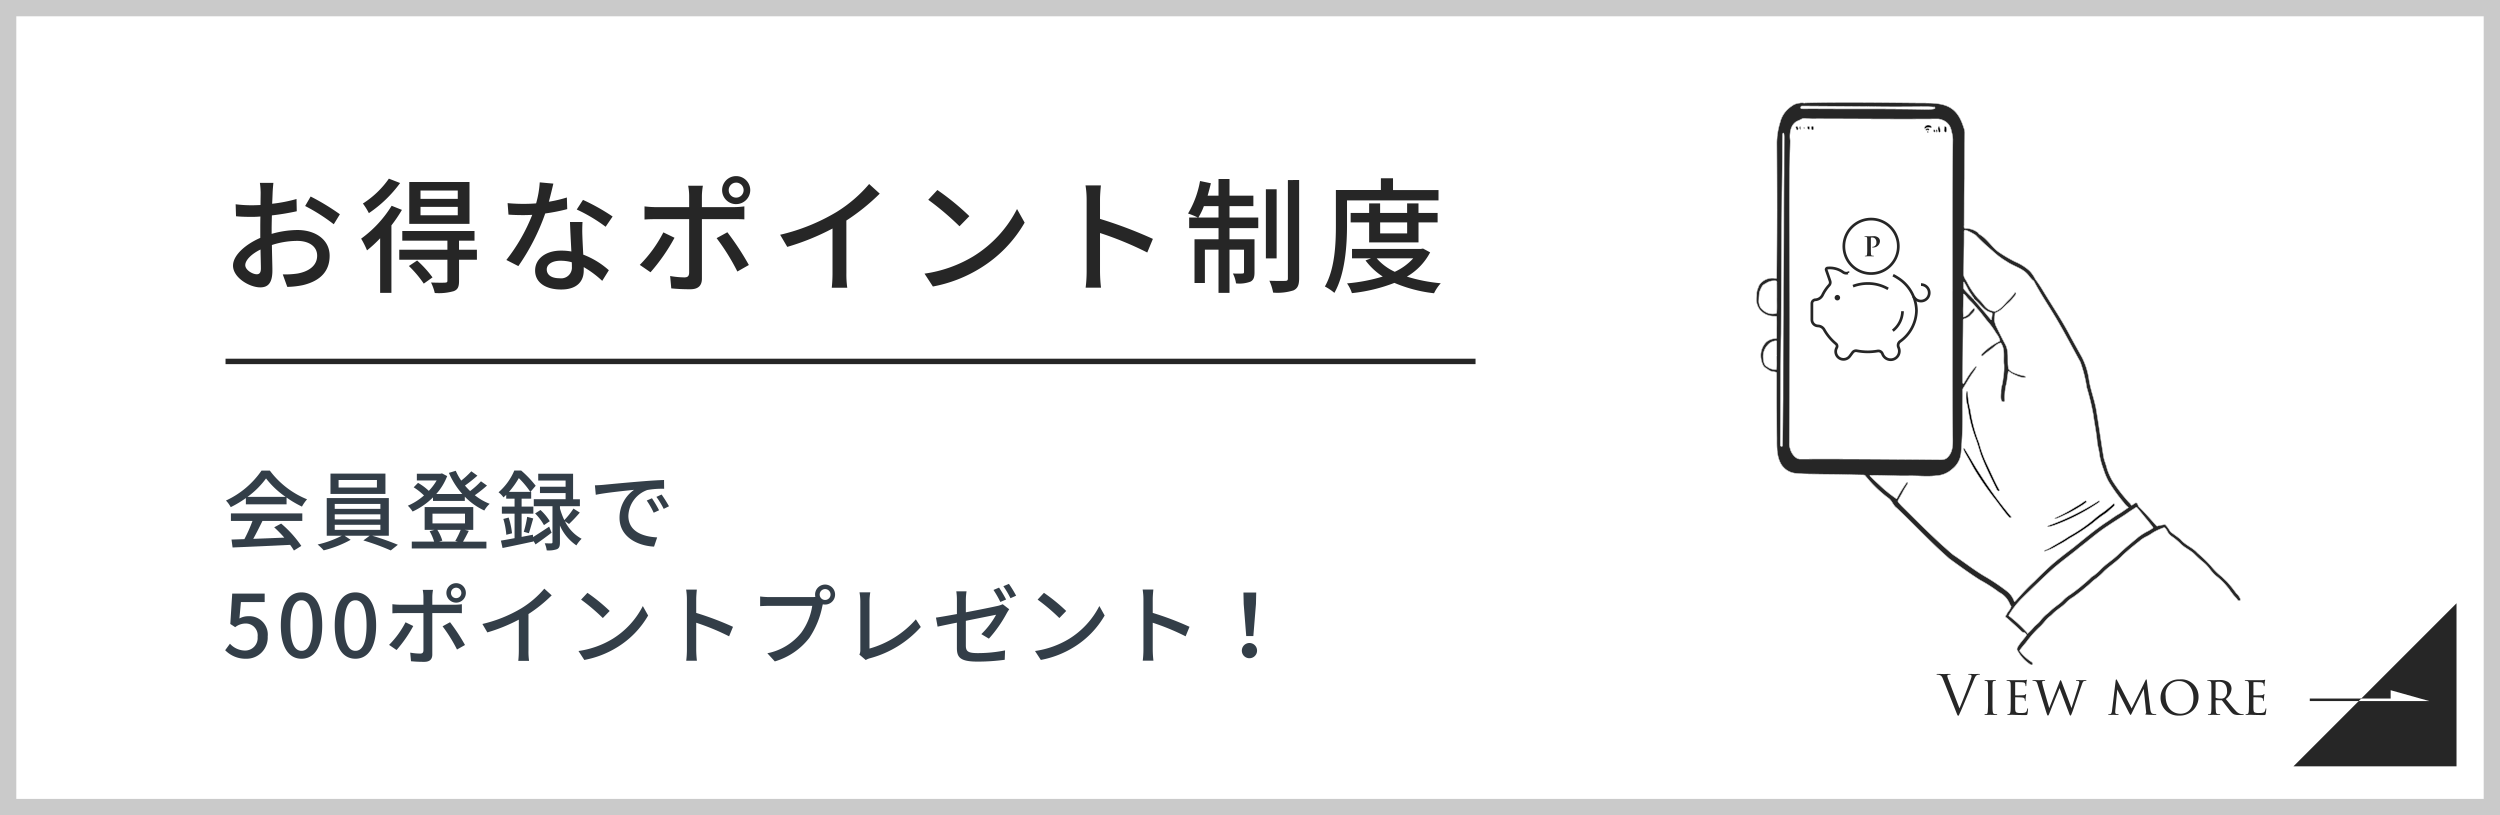 <svg xmlns="http://www.w3.org/2000/svg" xmlns:xlink="http://www.w3.org/1999/xlink" width="460" height="150" viewBox="0 0 460 150">
  <defs>
    <clipPath id="clip-path">
      <path id="パス_4265" data-name="パス 4265" d="M1435,2965v30h-30Z" fill="none"/>
    </clipPath>
  </defs>
  <g id="グループ_12300" data-name="グループ 12300" transform="translate(-1013 -935)">
    <g id="グループ_12295" data-name="グループ 12295">
      <g id="長方形_25674" data-name="長方形 25674" transform="translate(1013 935)" fill="#fff" stroke="#cacaca" stroke-width="3">
        <rect width="460" height="150" stroke="none"/>
        <rect x="1.5" y="1.5" width="457" height="147" fill="none"/>
      </g>
      <path id="パス_36687" data-name="パス 36687" d="M4.544-8.576a15.537,15.537,0,0,0,3.408-3.392,16.022,16.022,0,0,0,3.6,3.392ZM4.24-7.2h7.488V-8.448A20.076,20.076,0,0,0,14.56-6.784,7.243,7.243,0,0,1,15.5-8.128a16.084,16.084,0,0,1-6.848-5.28H7.12A16.181,16.181,0,0,1,.576-7.9a5.42,5.42,0,0,1,.88,1.216A19.691,19.691,0,0,0,4.24-8.352ZM1.488-4.144H5.456A27.245,27.245,0,0,1,3.968-.8L1.6-.72,1.792.736C4.512.624,8.576.448,12.384.256a10.919,10.919,0,0,1,.7,1.04l1.36-.848a20.36,20.36,0,0,0-3.712-4.112l-1.28.688a23.324,23.324,0,0,1,1.856,1.9c-1.952.08-3.936.16-5.712.224.576-1.024,1.168-2.224,1.7-3.3h7.328V-5.536H1.488ZM28.352-10.3H21.3V-11.68h7.056Zm1.568-2.56H19.808V-9.12H29.92ZM20.592-3.44h8.4V-2.5h-8.4Zm0-1.92h8.4v.928h-8.4Zm0-1.92h8.4v.912h-8.4Zm9.952,5.856V-8.352H19.12v6.928h2.768A18.726,18.726,0,0,1,17.44.192a8.964,8.964,0,0,1,1.12,1.072A20.145,20.145,0,0,0,23.52-.672L22.4-1.424h4.624L25.856-.56A42.588,42.588,0,0,1,30.9,1.28L32.208.24a46.732,46.732,0,0,0-4.72-1.664ZM43.76-2.5a14.967,14.967,0,0,1-.992,2.032l.5.128h-3.52l.64-.176A7.5,7.5,0,0,0,39.472-2.5ZM38.576-5.488H44.56V-3.7H38.576ZM44.544-2.5H46.08V-6.7H37.136V-2.5h1.792l-.88.24a9.063,9.063,0,0,1,.832,1.92H34.768V.912H48.5V-.336h-4.3c.32-.544.7-1.264,1.056-1.984ZM47.5-11.44a14.9,14.9,0,0,1-2,1.792,11.182,11.182,0,0,1-.944-1.008,26.56,26.56,0,0,0,2.288-1.824l-1.12-.8a16.531,16.531,0,0,1-1.856,1.712,10.591,10.591,0,0,1-1.008-1.808l-1.264.384A14.59,14.59,0,0,0,44.064-9.1h-4.8a10.686,10.686,0,0,0,2.016-3.3l-.96-.5-.256.064H35.7V-11.6h3.648A10.2,10.2,0,0,1,37.9-9.68a9.836,9.836,0,0,0-1.984-1.472l-.8.816a11.442,11.442,0,0,1,1.9,1.5,11.338,11.338,0,0,1-2.976,1.888,5.5,5.5,0,0,1,.88,1.072A13.19,13.19,0,0,0,38.672-8.48v.656h5.856v-.784a12.117,12.117,0,0,0,3.584,2.544A5.245,5.245,0,0,1,49.1-7.3,10.242,10.242,0,0,1,46.368-8.88a23.711,23.711,0,0,0,2.24-1.776ZM52.656-9.5a15.725,15.725,0,0,0,1.808-2.528A16.5,16.5,0,0,1,56.576-9.5Zm7.392,6.4c-1.088.72-2.16,1.424-2.96,1.92l-.032-.432-2.08.4V-5.488h2.16v-1.3h-2.16V-8.24h1.76V-9.5h-.128l.96-1.12a18.714,18.714,0,0,0-2.672-2.8H53.632a10.922,10.922,0,0,1-2.9,4,4.267,4.267,0,0,1,.912.944c.176-.16.336-.32.5-.464v.7H53.68v1.456H51.344v1.3H53.68V-.976c-.944.176-1.808.336-2.512.448l.3,1.36c1.6-.32,3.7-.768,5.7-1.2L57.152-.5l.384.672c.928-.64,1.984-1.408,2.96-2.16ZM51.616-4.512A13.786,13.786,0,0,1,52.16-1.6l1.056-.272a14.559,14.559,0,0,0-.624-2.9Zm4.7,2.624c.24-.72.528-1.792.8-2.72L56-4.9a19.622,19.622,0,0,1-.624,2.752ZM57.456-5.52a9.291,9.291,0,0,1,1.632,2.144L60.16-4.1A9.658,9.658,0,0,0,58.448-6.16ZM63.7-3.584a25.64,25.64,0,0,0,1.984-2.1l-1.168-.736A13.7,13.7,0,0,1,62.832-4.3a12.747,12.747,0,0,1-.8-2.16v-.4H65.7v-1.28H64.448v-4.688H58.032v1.248h5.04v1.136h-4.72V-9.28h4.72v1.136H57.216v1.28h3.44V-.256c0,.176-.048.224-.224.24-.16,0-.672,0-1.2-.016a4.935,4.935,0,0,1,.368,1.3,4.655,4.655,0,0,0,1.9-.224c.432-.224.528-.592.528-1.264V-3.3A8.544,8.544,0,0,0,65.056.352a6.565,6.565,0,0,1,.96-1.216A7.3,7.3,0,0,1,62.944-4.1ZM78.96-8.32,78-7.9a15.131,15.131,0,0,1,1.28,2.24l.992-.448A22.338,22.338,0,0,0,78.96-8.32Zm1.776-.688-.96.432A15.016,15.016,0,0,1,81.12-6.368l.976-.48A25.039,25.039,0,0,0,80.736-9.008ZM68.464-10.7l.16,1.744c1.776-.384,5.664-.768,7.04-.912a6.276,6.276,0,0,0-2.672,5.136c0,3.488,3.248,5.152,6.352,5.312l.576-1.7c-2.608-.128-5.3-1.072-5.3-3.968A5.238,5.238,0,0,1,78.112-9.84a15.187,15.187,0,0,1,3.088-.224l-.016-1.616c-1.072.032-2.672.128-4.352.272-2.912.24-5.744.512-6.9.624C69.616-10.752,69.072-10.72,68.464-10.7ZM4.288,21.208a3.885,3.885,0,0,0,3.968-4.08,3.387,3.387,0,0,0-3.584-3.744,3.32,3.32,0,0,0-1.616.416l.272-3.024H7.7V9.224H1.728l-.352,5.584.9.592a3.1,3.1,0,0,1,1.888-.672A2.184,2.184,0,0,1,6.4,17.192,2.3,2.3,0,0,1,4.064,19.7,3.768,3.768,0,0,1,1.312,18.44l-.88,1.2A5.211,5.211,0,0,0,4.288,21.208Zm10.192,0c2.3,0,3.808-2.048,3.808-6.144C18.288,11,16.784,9,14.48,9c-2.32,0-3.808,1.984-3.808,6.064C10.672,19.16,12.16,21.208,14.48,21.208Zm0-1.456c-1.2,0-2.048-1.28-2.048-4.688,0-3.376.848-4.608,2.048-4.608s2.048,1.232,2.048,4.608C16.528,18.472,15.68,19.752,14.48,19.752Zm9.92,1.456c2.3,0,3.808-2.048,3.808-6.144C28.208,11,26.7,9,24.4,9c-2.32,0-3.808,1.984-3.808,6.064C20.592,19.16,22.08,21.208,24.4,21.208Zm0-1.456c-1.2,0-2.048-1.28-2.048-4.688,0-3.376.848-4.608,2.048-4.608s2.048,1.232,2.048,4.608C26.448,18.472,25.6,19.752,24.4,19.752ZM42.928,8.136a.963.963,0,0,1,.96.96.953.953,0,0,1-.96.96.939.939,0,0,1-.944-.96A.949.949,0,0,1,42.928,8.136Zm0,2.752A1.792,1.792,0,1,0,41.136,9.1,1.8,1.8,0,0,0,42.928,10.888ZM33.616,14.5a16.609,16.609,0,0,1-3.024,4.16l1.376.944a23.906,23.906,0,0,0,3.072-4.416Zm8.96-1.7c.4,0,.944,0,1.408.032V11.176a10.645,10.645,0,0,1-1.424.1H38.544V9.8a8.6,8.6,0,0,1,.128-1.264H36.784a6.973,6.973,0,0,1,.128,1.248v1.488H32.624a13.285,13.285,0,0,1-1.424-.1v1.68c.432-.032.944-.048,1.44-.048h4.272v6.864c-.016.432-.192.592-.608.592a10.922,10.922,0,0,1-1.824-.176l.144,1.584a24.069,24.069,0,0,0,2.432.112c1.04,0,1.488-.5,1.488-1.36V12.808ZM40.432,15.24a27.706,27.706,0,0,1,2.656,4.272l1.472-.832a34.381,34.381,0,0,0-2.752-4.192ZM56.24,12.984a26.541,26.541,0,0,0,4.272-3.44l-1.36-1.232A17.5,17.5,0,0,1,54.976,11.9a25.127,25.127,0,0,1-7.216,2.912l.912,1.552a30.67,30.67,0,0,0,5.792-2.352v5.7a18.542,18.542,0,0,1-.1,1.888h1.984A12.032,12.032,0,0,1,56.24,19.7Zm10.848-3.9L65.92,10.328a36.375,36.375,0,0,1,4,3.392l1.264-1.3A32.4,32.4,0,0,0,67.088,9.08Zm-1.648,10.7,1.072,1.648a17.641,17.641,0,0,0,6.128-2.384,16.49,16.49,0,0,0,5.616-5.792l-.976-1.744a15.234,15.234,0,0,1-5.552,6.032A16.625,16.625,0,0,1,65.44,19.784Zm28.432-4.448a55.212,55.212,0,0,0-6.768-2.56v-2.5c0-.56.064-1.264.112-1.792H85.248a11.583,11.583,0,0,1,.144,1.792v9.248a16.751,16.751,0,0,1-.128,2.048h1.968a18.746,18.746,0,0,1-.128-2.048V14.584a42.655,42.655,0,0,1,6.048,2.5Zm16.944-4.944a.987.987,0,0,1-.992-.992,1,1,0,1,1,.992.992Zm-10.224-.528a14.475,14.475,0,0,1-1.728-.112v1.776c.4-.016,1.04-.048,1.728-.048h7.856a11.2,11.2,0,0,1-2,4.912,10.632,10.632,0,0,1-6.256,3.808l1.376,1.5a12.444,12.444,0,0,0,6.352-4.336,16.019,16.019,0,0,0,2.4-5.872l.08-.3a1.744,1.744,0,0,0,.416.048,1.84,1.84,0,1,0-1.84-1.84,1.986,1.986,0,0,0,.048.432,5.073,5.073,0,0,1-.672.032ZM118.3,21.448a2.772,2.772,0,0,1,.8-.336,19.2,19.2,0,0,0,9.328-5.744l-.912-1.408a17.737,17.737,0,0,1-8.528,5.376V10.584a10.435,10.435,0,0,1,.144-1.6h-1.984A9.469,9.469,0,0,1,117.3,10.6v8.944a1.766,1.766,0,0,1-.176.9Zm25.824-11.136a23.189,23.189,0,0,0-1.3-2.192l-1.024.432a19.1,19.1,0,0,1,1.264,2.208Zm-7.408.128a11.042,11.042,0,0,1,.128-1.632H134.96a11.039,11.039,0,0,1,.112,1.632v2.544c-1.648.3-3.12.56-3.856.656l.3,1.664c.656-.144,2.016-.432,3.552-.736v4.64c0,1.712.544,2.528,3.808,2.528a36.955,36.955,0,0,0,4.992-.336l.064-1.728a25.235,25.235,0,0,1-5.024.5c-1.84,0-2.192-.352-2.192-1.408V14.232c2.592-.528,5.184-1.04,5.568-1.12a15.088,15.088,0,0,1-2.72,3.568l1.392.832a23.626,23.626,0,0,0,3.28-4.672,8.248,8.248,0,0,1,.464-.736l-1.2-.928a4.646,4.646,0,0,1-.976.32c-.7.16-3.248.688-5.808,1.168Zm6.9-2.576a16.058,16.058,0,0,1,1.312,2.208l1.04-.464a20.39,20.39,0,0,0-1.328-2.176Zm7.472,1.216-1.168,1.248a36.375,36.375,0,0,1,4,3.392l1.264-1.3A32.4,32.4,0,0,0,151.088,9.08Zm-1.648,10.7,1.072,1.648a17.641,17.641,0,0,0,6.128-2.384,16.49,16.49,0,0,0,5.616-5.792l-.976-1.744a15.234,15.234,0,0,1-5.552,6.032A16.625,16.625,0,0,1,149.44,19.784Zm28.432-4.448a55.213,55.213,0,0,0-6.768-2.56v-2.5c0-.56.064-1.264.112-1.792h-1.968a11.582,11.582,0,0,1,.144,1.792v9.248a16.749,16.749,0,0,1-.128,2.048h1.968a18.746,18.746,0,0,1-.128-2.048V14.584a42.655,42.655,0,0,1,6.048,2.5Zm10.432,1.7h1.312l.48-5.888.048-2.112h-2.352l.048,2.112Zm.656,4.08A1.4,1.4,0,1,0,187.5,19.72,1.388,1.388,0,0,0,188.96,21.112Z" transform="translate(1054 1035)" fill="#333e48"/>
      <g id="グループ_1735" data-name="グループ 1735" transform="translate(71.472 -1832)">
        <g id="グループ_1726" data-name="グループ 1726" transform="translate(1199.743 2780)">
          <rect id="長方形_629" data-name="長方形 629" width="184" height="115" transform="translate(-0.215)" fill="none"/>
          <g id="グループ_1725" data-name="グループ 1725" transform="translate(64.974 5.865)">
            <g id="グループ_1722" data-name="グループ 1722">
              <path id="パス_4469" data-name="パス 4469" d="M1294.552,2799.3c-.059,2.717-.038,5.434-.06,8.15.041.228-.152.865.255.8a3.77,3.77,0,0,1,2.2.713c.047.033.108.063.131.11.117.241.36.333.559.476,1.17.809,1.94,2.052,3.05,2.941a25.151,25.151,0,0,0,3.194,1.9,9.43,9.43,0,0,1,2.654,1.668,6.231,6.231,0,0,1,1.073,1.548,24.363,24.363,0,0,1,1.487,2.238c1.678,2.759,3.491,5.444,4.976,8.316.7,1.271,1.412,2.541,2.113,3.812a13.016,13.016,0,0,1,1.28,4.026c.265,1.823.942,3.54,1.294,5.344.493,2.825.863,5.671,1.332,8.5a6.7,6.7,0,0,0,.327,1.392c.152.433.288.87.4,1.315a11.476,11.476,0,0,0,.964,2.139,28.556,28.556,0,0,0,3.03,3.956,2.6,2.6,0,0,1,.438.527c.01.019.076.029.1.016.346-.109.689-.7,1.03-.288.124.221.131.482.348.643,1.111,1.082,2.108,2.27,3.152,3.415a.187.187,0,0,0,.206.062c.4-.14.826-.16,1.232-.267a.234.234,0,0,1,.255.083,5.235,5.235,0,0,1,.721.961,1.422,1.422,0,0,0,.46.5c.433.315.866.631,1.294.953a2.456,2.456,0,0,1,.38.346c.852.981,2.145,1.4,3,2.378a25.917,25.917,0,0,1,2.476,2.38,11.351,11.351,0,0,0,2.03,2.011c.311.312.63.614.948.919a23.809,23.809,0,0,1,1.685,2.1,2.829,2.829,0,0,1,.737,1.009.743.743,0,0,1,.027.167.229.229,0,0,1-.318.213.5.5,0,0,1-.184-.131c-.234-.354-.56-.627-.815-.961s-.515-.667-.746-1.017a13.5,13.5,0,0,0-2.177-2.272c-.988-.673-1.5-1.783-2.393-2.538a23.472,23.472,0,0,1-1.747-1.575c-.739-.756-1.746-1.172-2.524-1.885a11.21,11.21,0,0,0-1.8-1.5,2.319,2.319,0,0,1-.732-.868,2.524,2.524,0,0,0-.459-.653.2.2,0,0,0-.211-.044,13,13,0,0,0-1.625.712c-.52.287-.986.661-1.526.91a5.643,5.643,0,0,0-1.248.807c-1.095.864-2.186,1.736-3.2,2.7-1,1.067-2.238,1.854-3.309,2.834a13.929,13.929,0,0,1-1.474,1.361c-.663.427-1.177,1.031-1.8,1.509a31.233,31.233,0,0,1-2.478,1.949,5.736,5.736,0,0,0-1.262.988c-.757.793-1.739,1.311-2.508,2.093a5.365,5.365,0,0,1-.423.387c-.832.6-1.328,1.52-2.12,2.168a21.076,21.076,0,0,0-2.164,2.446c-.392.544-.866,1.02-1.255,1.566-.141.188-.148.25.032.443a8.473,8.473,0,0,0,1.849,1.7c.166.124.374.222.412.445a.2.2,0,0,1-.23.239.621.621,0,0,1-.212-.078,7.034,7.034,0,0,1-2.436-2.691c-.286-.426,1.391-2.156,1.679-2.643.177-.177-.247-.532-.422-.553a.781.781,0,0,1-.5-.25c-.805-.79-1.654-1.533-2.493-2.285-.12-.165-.561-.292-.372-.543a1.975,1.975,0,0,0,.251-.448,1.552,1.552,0,0,1,.29-.418,2.767,2.767,0,0,0,.452-.79c.03-.123-.1-.191-.145-.3-.069-.178-.156-.348-.237-.522a4.183,4.183,0,0,0-1.822-1.84,27.966,27.966,0,0,0-3.517-2.256c-1.937-1.228-3.784-2.582-5.638-3.927-3.379-2.947-6.441-6.26-9.7-9.345-.677-.48-.855-1.378-1.539-1.823a23.52,23.52,0,0,1-4.229-4.1.386.386,0,0,0-.306-.13l-3.04-.073c-1.969-.063-3.938-.055-5.906-.1a35.9,35.9,0,0,1-3.724-.162,3.522,3.522,0,0,1-2.474-1.6c-.87-1.435-.82-3.17-.818-4.792-.018-1.473-.024-2.945-.03-4.418-.033-2.5-.006-5.011-.017-7.515-.009-.214-.036-.246-.269-.3a2.876,2.876,0,0,0-.394-.069,1.6,1.6,0,0,1-.8-.3c-.36-.275-.826-.458-1.035-.882a4.206,4.206,0,0,1-.412-1.657,3.543,3.543,0,0,1,1-2.6,2.7,2.7,0,0,1,1.731-.646c.151-.01.2-.065.2-.217,0-.306,0-.612,0-.918-.006-.937.027-1.876-.009-2.812a.161.161,0,0,0-.143-.152c-.191-.009-.382-.021-.573-.017a3.382,3.382,0,0,1-2.387-1.2,3.139,3.139,0,0,1-.6-2.323,3.965,3.965,0,0,0,.03-.63,2.553,2.553,0,0,1,.256-1.047,2.061,2.061,0,0,1,.745-1.124,2.948,2.948,0,0,1,2.076-.674c.17.018.342.033.512.041a.106.106,0,0,0,.081-.065c.086-8.3.074-16.595.03-24.892a13.081,13.081,0,0,1,.611-3.772,4.922,4.922,0,0,1,2.069-2.927,2.71,2.71,0,0,1,1.464-.594,1.812,1.812,0,0,1,.8-.029.529.529,0,0,0,.281-.013c7.055-.174,14.155-.05,21.222.014,4.037-.011,6.59.16,7.931,4.494a3,3,0,0,1,.213.883c-.014,2.907-.053,5.814-.051,8.723Zm1.776,22c-.054-.281-.288-.483-.425-.727-.221-.332-.455-.656-.652-1a15.452,15.452,0,0,0-.783-1.442c-.138-.1-.043.857-.084.969a.642.642,0,0,0,.181.462c.5.6,1.1,1.1,1.624,1.679a.176.176,0,0,0,.152.051.21.21,0,0,0,.068.2c1,1.175,2.024,2.337,2.988,3.542.04.021.116.069.13,0,.046-.321.1-.641.132-.963.062-.266-.176-.321-.392-.382C1297.992,2823.314,1297.362,2821.969,1296.329,2821.3Zm.335,1.468.014.013a10.617,10.617,0,0,0-1.074-1.189,7.011,7.011,0,0,1-.693-.764,2.2,2.2,0,0,0-.461-.491c-.045-.006-.069.017-.07.067-.016.745-.034,1.489-.046,2.233a16.155,16.155,0,0,0,.031,1.884c.063.149.457-.18.588-.225a1.482,1.482,0,0,0,.472-.409c.2-.256.417-.5.631-.742a1.19,1.19,0,0,1,.172-.148c.067-.053.2.021.222.112.06.4-.547.849-.791,1.141a2.251,2.251,0,0,1-.808.53c-.183.089-.523.1-.534.354-.016,3.825-.085,7.651-.079,11.476.022.157.073.343.234.083s.323-.52.478-.783a13.656,13.656,0,0,1,1.6-2.168.138.138,0,0,1,.184-.069c.025.018.053.075.042.094a5.838,5.838,0,0,1-.43.74c-.741.978-1.321,2.058-1.977,3.09a.783.783,0,0,0-.137.542c.024,1.048-.035,2.1-.031,3.152a76.319,76.319,0,0,1-.271,8.3,4.2,4.2,0,0,1-1.6,2.93,4.664,4.664,0,0,1-2.949,1.241c-1.738.232-3.518-.026-5.269.033-2.307.036-4.643-.159-6.934-.091,0,.035-.008.084.012.1.542.591,1.141,1.128,1.731,1.672a25.045,25.045,0,0,0,3.114,2.52c.131-.067.156-.207.223-.318a28.634,28.634,0,0,1,1.6-2.584c.068-.076.155-.2.269-.124.062.045.03.152.011.211-.308.573-.7,1.093-.979,1.684-.252.472-.538.924-.788,1.4a.314.314,0,0,0,.03.375c.2.231.4.464.609.685,3.092,3.041,6.125,6.162,9.438,8.961,2.1,1.392,4.073,2.993,6.271,4.231a37.038,37.038,0,0,1,3.825,2.625,4.059,4.059,0,0,1,1.172,1.734.1.1,0,0,0,.145.02c.092-.1.188-.189.273-.291a42.84,42.84,0,0,1,3.222-3.344c1.219-1.212,2.436-2.436,3.754-3.543,1.126-.95,2.3-1.835,3.472-2.728,1.938-1.553,3.838-3.168,5.9-4.558.761-.475,1.474-1.034,2.243-1.5.676-.365,1.279-.837,1.915-1.262a.076.076,0,0,0,0-.131,4.407,4.407,0,0,1-.819-.873,30.62,30.62,0,0,1-2.772-3.862,12.952,12.952,0,0,1-.92-2.22,14.415,14.415,0,0,1-.73-2.645c-.066-.8-.333-1.571-.42-2.37-.138-1.7-.509-3.364-.726-5.052a45.225,45.225,0,0,0-1.194-4.956,24.682,24.682,0,0,0-1.189-4.716c-1.64-2.956-3.181-5.972-4.947-8.855-1.187-1.938-2.439-3.841-3.505-5.848a.733.733,0,0,0-.334-.374,8.528,8.528,0,0,1-.784-.908c-.994-1.264-2.67-1.6-3.946-2.481a14.387,14.387,0,0,1-2.652-1.994,39.532,39.532,0,0,1-2.939-2.728.789.789,0,0,0-.262-.216,8.794,8.794,0,0,0-1.627-.832c-.531-.173-.342.473-.382.774.009,2.467-.072,4.934-.072,7.4.008.535.469,1.01.681,1.493a15.138,15.138,0,0,0,1.962,2.883,12.053,12.053,0,0,1,1.143,1.284,2.633,2.633,0,0,0,1.99,1.079c1.123-.392,1.757-1.428,2.6-2.2a8.044,8.044,0,0,0,1.022-1.233c.23-.133.282.168.179.328a8.616,8.616,0,0,1-1.655,1.815c-.3.293-.6.586-.907.878a4.262,4.262,0,0,1-1.13.666.288.288,0,0,0-.131.175c-.016.4-.1.8-.11,1.195a4.954,4.954,0,0,0,.292,1.047c.552,1.114,1.095,2.232,1.683,3.327.775,1.367.365,2.963.6,4.447-.008.318.677.717.956.835a9.859,9.859,0,0,0,1.633.528,2.939,2.939,0,0,1,.5.129.145.145,0,0,1-.025.264,3.481,3.481,0,0,1-1.643-.418,5.031,5.031,0,0,1-1.256-.674c-.093-.086-.187-.056-.2.057-.05.437-.156.864-.189,1.305a5.647,5.647,0,0,1-.181,1.014,10.231,10.231,0,0,0-.251,2.9c0,.216-.192.321-.408.245-.486-.148-.273-1.41-.3-1.831a4.227,4.227,0,0,1,.164-1.132,6.76,6.76,0,0,0,.213-1.184,12.535,12.535,0,0,0,.186-2.625c-.159-1.327.244-2.784-.543-3.977a.119.119,0,0,0-.144-.064,2.48,2.48,0,0,0-.8.43c-.776.683-1.648,1.246-2.426,1.924-.09.113-.3.063-.28-.091a.754.754,0,0,1,.247-.377,11.9,11.9,0,0,1,3.07-2.182.189.189,0,0,0,.1-.239,3.434,3.434,0,0,0-.65-1.2,17.283,17.283,0,0,0-1.158-1.7C1298.348,2824.9,1297.617,2823.737,1296.663,2822.772Zm-4.345-2.984h.009c.012-7.134-.031-14.267.028-21.4q.014-3.24.059-6.478a5.735,5.735,0,0,0-.26-1.519,2.557,2.557,0,0,0-1.727-2.093,2.158,2.158,0,0,0-.776-.165c-7.422.067-14.844-.019-22.266-.03a15.343,15.343,0,0,1-2.121-.071,1.124,1.124,0,0,0-.668.114c-.256.128-.512.265-.778.367-1.316.645-1.481,2.33-1.309,3.632-.135,5.168-.174,10.358-.145,15.54q.109,17.636,0,35.274-.01,2.412-.021,4.821a2.171,2.171,0,0,0,.119.9c.156.827.918,1.982,1.786,2.016,8.339-.039,16.677.034,25.015.122.763-.028,1.646.178,2.217-.466,1.173-1.187.885-2.945.905-4.464C1292.283,2837.19,1292.366,2828.489,1292.319,2819.788Zm13.883,62.992a10.76,10.76,0,0,0,1.1-1.14c.341-.39.785-.671,1.112-1.073a8.56,8.56,0,0,1,1.217-1.293c.432-.317.79-.72,1.211-1.051.6-.51,1.272-.917,1.826-1.478a6.661,6.661,0,0,1,1.425-1.15,31.436,31.436,0,0,0,2.607-2.063c.321-.27.642-.544.945-.834a2.806,2.806,0,0,1,.759-.6,11.093,11.093,0,0,0,1.155-1.028c1.043-1.1,2.382-1.855,3.438-2.94,1.105-1.058,2.3-2.015,3.466-3a10.7,10.7,0,0,1,1.986-1.241c.246-.147.488-.3.732-.452a.125.125,0,0,0,.03-.195c-.477-.645-.983-1.267-1.5-1.884-.459-.562-.918-1.126-1.382-1.685a.168.168,0,0,0-.251-.044c-.551.378-1.132.713-1.667,1.117-1.155.781-2.356,1.494-3.508,2.282-1.786,1.15-3.374,2.57-5.06,3.855-1.8,1.507-3.74,2.849-5.479,4.435-1.721,1.626-3.449,3.254-5.13,4.923a15.591,15.591,0,0,0-2.5,3.195c-.021.031.011.108.038.153A23.411,23.411,0,0,1,1306.2,2882.78Zm-44.959-63.244c.108-7.152.059-14.368.113-21.527,0-2.2.018-4.4.027-6.6a4.044,4.044,0,0,0-.047-.513c-.018-.06-.04-.159-.111-.176-.018,0-.046.009-.051.022a.675.675,0,0,0-.069.209c-.059,1.855-.03,3.713-.059,5.567-.14,10.385-.161,20.772-.225,31.157-.11,6.82-.1,13.661-.146,20.467a.277.277,0,0,0,.164.221c.079.046.22-.01.229-.093.078-2.866.077-5.735.1-8.6C1261.176,2832.92,1261.2,2826.306,1261.243,2819.536Zm-1.207,1.4h0v-2.354c-.037-.2.1-.6-.164-.662a2.675,2.675,0,0,0-1.754.4c-.268.179-.6.286-.77.579a6.492,6.492,0,0,0-.523,1.145c-.067.528-.07,1.069-.109,1.6a2.532,2.532,0,0,0,.338,1.2,3.884,3.884,0,0,0,.759.694,2.558,2.558,0,0,0,2.082.372.17.17,0,0,0,.11-.111C1260.075,2822.847,1260.017,2821.886,1260.036,2820.931Zm-.03,10.684h.009c0-.4,0-.8,0-1.2,0-.44,0-.877,0-1.317a.146.146,0,0,0-.187-.153,2.23,2.23,0,0,0-1.512.825,3.037,3.037,0,0,0-.791,2.2c.053.574.085,1.306.6,1.662.178.11.353.227.535.332a2.651,2.651,0,0,0,1.209.277.114.114,0,0,0,.085-.061C1260.076,2833.34,1259.973,2832.467,1260.006,2831.615Zm16.856-45.774v.006c-4.07-.039-8.149-.068-12.213-.1-.233.042-.334.442-.061.493.667.039,1.338-.01,2.007,0,6.5.059,13-.024,19.5.1.337-.03,3.6.209,2.967-.375a16.281,16.281,0,0,0-2.339-.1C1283.437,2785.9,1280.148,2785.923,1276.861,2785.841Z" transform="translate(-1256.284 -2785.1)" fill="#262626"/>
              <path id="パス_4470" data-name="パス 4470" d="M1283.859,2788.7c.5-.047.832.505.488.551a.91.91,0,0,0-.967.058C1282.876,2789.613,1283.243,2788.634,1283.859,2788.7Z" transform="translate(-1252.254 -2784.559)" fill="#262626"/>
              <path id="パス_4471" data-name="パス 4471" d="M1286.8,2789.525c-.01.114-.019.226-.033.337-.082.246-.5.086-.462-.145,0-.225.02-.45.039-.674.009-.107.182-.159.271-.082C1286.8,2789.094,1286.768,2789.326,1286.8,2789.525Z" transform="translate(-1251.78 -2784.526)" fill="#262626"/>
              <path id="パス_4472" data-name="パス 4472" d="M1285.764,2789.822c-.012.148-.169.256-.274.134-.16-.18-.282-.931,0-1.026C1285.721,2788.939,1285.747,2789.651,1285.764,2789.822Z" transform="translate(-1251.927 -2784.525)" fill="#262626"/>
              <path id="パス_4473" data-name="パス 4473" d="M1265.507,2789.275c-.066.677-.634.131-.42-.272.063-.188.325-.142.384.026A.9.9,0,0,1,1265.507,2789.275Z" transform="translate(-1254.97 -2784.533)" fill="#262626"/>
              <path id="パス_4474" data-name="パス 4474" d="M1263.018,2789.36c-.02.1-.015.214-.13.238a.2.2,0,0,1-.19-.094,3.9,3.9,0,0,1-.122-.438.164.164,0,0,1,.283-.108A.519.519,0,0,1,1263.018,2789.36Z" transform="translate(-1255.34 -2784.53)" fill="#262626"/>
              <path id="パス_4475" data-name="パス 4475" d="M1264.713,2789.483c-.244-.038-.41-.417-.175-.557C1264.853,2788.8,1265.022,2789.376,1264.713,2789.483Z" transform="translate(-1255.062 -2784.529)" fill="#262626"/>
              <path id="パス_4476" data-name="パス 4476" d="M1283.756,2789.653c-.076-.134-.2-.033-.3-.06a.115.115,0,0,1-.074-.174c.1-.255.634-.249.62.063a.253.253,0,0,1-.262.156Z" transform="translate(-1252.221 -2784.48)" fill="#262626"/>
              <path id="パス_4477" data-name="パス 4477" d="M1284.737,2789.449a.255.255,0,0,1,.117.436C1284.63,2790,1284.492,2789.447,1284.737,2789.449Z" transform="translate(-1252.035 -2784.448)" fill="#262626"/>
              <path id="パス_4478" data-name="パス 4478" d="M1285.007,2789.6c.014-.045.014-.187.06-.239.212.048.231.431.124.576C1285.023,2789.9,1285.007,2789.768,1285.007,2789.6Z" transform="translate(-1251.975 -2784.461)" fill="#262626"/>
              <path id="パス_4479" data-name="パス 4479" d="M1263.411,2789.288c-.026.038-.026.228-.1.194-.167-.13-.239-.463-.015-.535C1263.423,2788.99,1263.373,2789.168,1263.411,2789.288Z" transform="translate(-1255.253 -2784.523)" fill="#262626"/>
              <path id="パス_4480" data-name="パス 4480" d="M1283.709,2789.586a1.327,1.327,0,0,1,.113.248c.018.094-.112.247-.2.135-.135-.141.022-.252.1-.369Z" transform="translate(-1252.19 -2784.427)" fill="#262626"/>
              <path id="パス_4481" data-name="パス 4481" d="M1263.9,2789.061a.632.632,0,0,1,.118.085.092.092,0,0,1-.1.152A.148.148,0,0,1,1263.9,2789.061Z" transform="translate(-1255.149 -2784.506)" fill="#262626"/>
              <path id="パス_4482" data-name="パス 4482" d="M1289.817,2832.2c.01-.249-.024-.781.176-.914.183.11.143.391.154.578a14.332,14.332,0,0,0,.456,2.879,27.476,27.476,0,0,0,1.619,6.074,22.552,22.552,0,0,0,1.413,3.868c.774,1.6,1.453,3.242,2.33,4.79a.119.119,0,0,1-.036.152c-.21.152-.42-.153-.5-.328-1-2.015-2-4.044-2.819-6.141-.345-.973-.591-1.977-.953-2.944a26.022,26.022,0,0,1-1.263-4.4c-.139-.79-.237-1.587-.447-2.366A4.693,4.693,0,0,1,1289.817,2832.2Z" transform="translate(-1251.253 -2778.171)" fill="#262626"/>
              <path id="パス_4483" data-name="パス 4483" d="M1289.419,2840.383c.1-.014.184.145.244.211.948,1.482,1.766,3.046,2.744,4.507a74.62,74.62,0,0,0,5.775,7.913c.086.23-.253.261-.369.129-.887-1.008-1.654-2.1-2.458-3.172a54.638,54.638,0,0,1-3.988-5.744c-.459-.8-.873-1.616-1.35-2.4C1289.824,2841.437,1289.352,2840.8,1289.419,2840.383Z" transform="translate(-1251.314 -2776.807)" fill="#262626"/>
              <path id="パス_4484" data-name="パス 4484" d="M1302.388,2858.068c-.089-.1-.1-.16.029-.213a5.938,5.938,0,0,0,1.234-.6c1.068-.633,2.163-1.217,3.184-1.929a29.268,29.268,0,0,0,4.677-3.2,15,15,0,0,1,1.64-1.25,23.887,23.887,0,0,0,1.9-1.565c.287-.125.251.339.084.449-.3.317-.669.571-.987.872a3.658,3.658,0,0,1-.628.5,22.04,22.04,0,0,0-2.193,1.662,35.426,35.426,0,0,1-4.4,2.894,16.16,16.16,0,0,1-2.117,1.257A10.533,10.533,0,0,1,1302.388,2858.068Z" transform="translate(-1249.377 -2775.471)" fill="#262626"/>
              <path id="パス_4485" data-name="パス 4485" d="M1302.916,2853.628c-.161-.071.053-.229.139-.25a45.927,45.927,0,0,0,9.169-4.52c.216-.115.267.117.133.227a36.117,36.117,0,0,1-3.929,2.342,34.246,34.246,0,0,1-4.083,1.806A7.236,7.236,0,0,1,1302.916,2853.628Z" transform="translate(-1249.297 -2775.54)" fill="#262626"/>
              <path id="パス_4486" data-name="パス 4486" d="M1309.871,2848.912c-.032.081-.04.174-.09.214a6.391,6.391,0,0,1-.644.474,30.555,30.555,0,0,1-2.729,1.566c-.22.069-2.652,1.355-2.465.874a29.407,29.407,0,0,0,3.882-2.068,14.708,14.708,0,0,0,1.6-1.011C1309.557,2848.848,1309.718,2848.748,1309.871,2848.912Z" transform="translate(-1249.135 -2775.54)" fill="#262626"/>
              <path id="パス_4487" data-name="パス 4487" d="M1291.4,2817.858l0,.045.018-.033Z" transform="translate(-1251.017 -2780.186)" fill="#262626"/>
            </g>
            <g id="グループ_1723" data-name="グループ 1723">
              <path id="パス_4488" data-name="パス 4488" d="M1294.552,2799.3c-.059,2.717-.038,5.434-.06,8.15.041.228-.152.865.255.8a3.77,3.77,0,0,1,2.2.713c.047.033.108.063.131.11.117.241.36.333.559.476,1.17.809,1.94,2.052,3.05,2.941a25.151,25.151,0,0,0,3.194,1.9,9.43,9.43,0,0,1,2.654,1.668,6.231,6.231,0,0,1,1.073,1.548,24.363,24.363,0,0,1,1.487,2.238c1.678,2.759,3.491,5.444,4.976,8.316.7,1.271,1.412,2.541,2.113,3.812a13.016,13.016,0,0,1,1.28,4.026c.265,1.823.942,3.54,1.294,5.344.493,2.825.863,5.671,1.332,8.5a6.7,6.7,0,0,0,.327,1.392c.152.433.288.87.4,1.315a11.476,11.476,0,0,0,.964,2.139,28.556,28.556,0,0,0,3.03,3.956,2.6,2.6,0,0,1,.438.527c.01.019.076.029.1.016.346-.109.689-.7,1.03-.288.124.221.131.482.348.643,1.111,1.082,2.108,2.27,3.152,3.415a.187.187,0,0,0,.206.062c.4-.14.826-.16,1.232-.267a.234.234,0,0,1,.255.083,5.235,5.235,0,0,1,.721.961,1.422,1.422,0,0,0,.46.5c.433.315.866.631,1.294.953a2.456,2.456,0,0,1,.38.346c.852.981,2.145,1.4,3,2.378a25.917,25.917,0,0,1,2.476,2.38,11.351,11.351,0,0,0,2.03,2.011c.311.312.63.614.948.919a23.809,23.809,0,0,1,1.685,2.1,2.829,2.829,0,0,1,.737,1.009.743.743,0,0,1,.027.167.229.229,0,0,1-.318.213.5.5,0,0,1-.184-.131c-.234-.354-.56-.627-.815-.961s-.515-.667-.746-1.017a13.5,13.5,0,0,0-2.177-2.272c-.988-.673-1.5-1.783-2.393-2.538a23.472,23.472,0,0,1-1.747-1.575c-.739-.756-1.746-1.172-2.524-1.885a11.21,11.21,0,0,0-1.8-1.5,2.319,2.319,0,0,1-.732-.868,2.524,2.524,0,0,0-.459-.653.2.2,0,0,0-.211-.044,13,13,0,0,0-1.625.712c-.52.287-.986.661-1.526.91a5.643,5.643,0,0,0-1.248.807c-1.095.864-2.186,1.736-3.2,2.7-1,1.067-2.238,1.854-3.309,2.834a13.929,13.929,0,0,1-1.474,1.361c-.663.427-1.177,1.031-1.8,1.509a31.233,31.233,0,0,1-2.478,1.949,5.736,5.736,0,0,0-1.262.988c-.757.793-1.739,1.311-2.508,2.093a5.365,5.365,0,0,1-.423.387c-.832.6-1.328,1.52-2.12,2.168a21.076,21.076,0,0,0-2.164,2.446c-.392.544-.866,1.02-1.255,1.566-.141.188-.148.25.032.443a8.473,8.473,0,0,0,1.849,1.7c.166.124.374.222.412.445a.2.2,0,0,1-.23.239.621.621,0,0,1-.212-.078,7.034,7.034,0,0,1-2.436-2.691c-.286-.426,1.391-2.156,1.679-2.643.177-.177-.247-.532-.422-.553a.781.781,0,0,1-.5-.25c-.805-.79-1.654-1.533-2.493-2.285-.12-.165-.561-.292-.372-.543a1.975,1.975,0,0,0,.251-.448,1.552,1.552,0,0,1,.29-.418,2.767,2.767,0,0,0,.452-.79c.03-.123-.1-.191-.145-.3-.069-.178-.156-.348-.237-.522a4.183,4.183,0,0,0-1.822-1.84,27.966,27.966,0,0,0-3.517-2.256c-1.937-1.228-3.784-2.582-5.638-3.927-3.379-2.947-6.441-6.26-9.7-9.345-.677-.48-.855-1.378-1.539-1.823a23.52,23.52,0,0,1-4.229-4.1.386.386,0,0,0-.306-.13l-3.04-.073c-1.969-.063-3.938-.055-5.906-.1a35.9,35.9,0,0,1-3.724-.162,3.522,3.522,0,0,1-2.474-1.6c-.87-1.435-.82-3.17-.818-4.792-.018-1.473-.024-2.945-.03-4.418-.033-2.5-.006-5.011-.017-7.515-.009-.214-.036-.246-.269-.3a2.876,2.876,0,0,0-.394-.069,1.6,1.6,0,0,1-.8-.3c-.36-.275-.826-.458-1.035-.882a4.206,4.206,0,0,1-.412-1.657,3.543,3.543,0,0,1,1-2.6,2.7,2.7,0,0,1,1.731-.646c.151-.01.2-.065.2-.217,0-.306,0-.612,0-.918-.006-.937.027-1.876-.009-2.812a.161.161,0,0,0-.143-.152c-.191-.009-.382-.021-.573-.017a3.382,3.382,0,0,1-2.387-1.2,3.139,3.139,0,0,1-.6-2.323,3.965,3.965,0,0,0,.03-.63,2.553,2.553,0,0,1,.256-1.047,2.061,2.061,0,0,1,.745-1.124,2.948,2.948,0,0,1,2.076-.674c.17.018.342.033.512.041a.106.106,0,0,0,.081-.065c.086-8.3.074-16.595.03-24.892a13.081,13.081,0,0,1,.611-3.772,4.922,4.922,0,0,1,2.069-2.927,2.71,2.71,0,0,1,1.464-.594,1.812,1.812,0,0,1,.8-.029.529.529,0,0,0,.281-.013c7.055-.174,14.155-.05,21.222.014,4.037-.011,6.59.16,7.931,4.494a3,3,0,0,1,.213.883c-.014,2.907-.053,5.814-.051,8.723Zm1.776,22c-.054-.281-.288-.483-.425-.727-.221-.332-.455-.656-.652-1a15.452,15.452,0,0,0-.783-1.442c-.138-.1-.043.857-.084.969a.642.642,0,0,0,.181.462c.5.6,1.1,1.1,1.624,1.679a.176.176,0,0,0,.152.051.21.21,0,0,0,.068.2c1,1.175,2.024,2.337,2.988,3.542.04.021.116.069.13,0,.046-.321.1-.641.132-.963.062-.266-.176-.321-.392-.382C1297.992,2823.314,1297.362,2821.969,1296.329,2821.3Zm.335,1.468.014.013a10.617,10.617,0,0,0-1.074-1.189,7.011,7.011,0,0,1-.693-.764,2.2,2.2,0,0,0-.461-.491c-.045-.006-.069.017-.07.067-.016.745-.034,1.489-.046,2.233a16.155,16.155,0,0,0,.031,1.884c.063.149.457-.18.588-.225a1.482,1.482,0,0,0,.472-.409c.2-.256.417-.5.631-.742a1.19,1.19,0,0,1,.172-.148c.067-.053.2.021.222.112.06.4-.547.849-.791,1.141a2.251,2.251,0,0,1-.808.53c-.183.089-.523.1-.534.354-.016,3.825-.085,7.651-.079,11.476.022.157.073.343.234.083s.323-.52.478-.783a13.656,13.656,0,0,1,1.6-2.168.138.138,0,0,1,.184-.069c.025.018.053.075.042.094a5.838,5.838,0,0,1-.43.74c-.741.978-1.321,2.058-1.977,3.09a.783.783,0,0,0-.137.542c.024,1.048-.035,2.1-.031,3.152a76.319,76.319,0,0,1-.271,8.3,4.2,4.2,0,0,1-1.6,2.93,4.664,4.664,0,0,1-2.949,1.241c-1.738.232-3.518-.026-5.269.033-2.307.036-4.643-.159-6.934-.091,0,.035-.008.084.012.1.542.591,1.141,1.128,1.731,1.672a25.045,25.045,0,0,0,3.114,2.52c.131-.067.156-.207.223-.318a28.634,28.634,0,0,1,1.6-2.584c.068-.076.155-.2.269-.124.062.045.03.152.011.211-.308.573-.7,1.093-.979,1.684-.252.472-.538.924-.788,1.4a.314.314,0,0,0,.03.375c.2.231.4.464.609.685,3.092,3.041,6.125,6.162,9.438,8.961,2.1,1.392,4.073,2.993,6.271,4.231a37.038,37.038,0,0,1,3.825,2.625,4.059,4.059,0,0,1,1.172,1.734.1.1,0,0,0,.145.02c.092-.1.188-.189.273-.291a42.84,42.84,0,0,1,3.222-3.344c1.219-1.212,2.436-2.436,3.754-3.543,1.126-.95,2.3-1.835,3.472-2.728,1.938-1.553,3.838-3.168,5.9-4.558.761-.475,1.474-1.034,2.243-1.5.676-.365,1.279-.837,1.915-1.262a.076.076,0,0,0,0-.131,4.407,4.407,0,0,1-.819-.873,30.62,30.62,0,0,1-2.772-3.862,12.952,12.952,0,0,1-.92-2.22,14.415,14.415,0,0,1-.73-2.645c-.066-.8-.333-1.571-.42-2.37-.138-1.7-.509-3.364-.726-5.052a45.225,45.225,0,0,0-1.194-4.956,24.682,24.682,0,0,0-1.189-4.716c-1.64-2.956-3.181-5.972-4.947-8.855-1.187-1.938-2.439-3.841-3.505-5.848a.733.733,0,0,0-.334-.374,8.528,8.528,0,0,1-.784-.908c-.994-1.264-2.67-1.6-3.946-2.481a14.387,14.387,0,0,1-2.652-1.994,39.532,39.532,0,0,1-2.939-2.728.789.789,0,0,0-.262-.216,8.794,8.794,0,0,0-1.627-.832c-.531-.173-.342.473-.382.774.009,2.467-.072,4.934-.072,7.4.008.535.469,1.01.681,1.493a15.138,15.138,0,0,0,1.962,2.883,12.053,12.053,0,0,1,1.143,1.284,2.633,2.633,0,0,0,1.99,1.079c1.123-.392,1.757-1.428,2.6-2.2a8.044,8.044,0,0,0,1.022-1.233c.23-.133.282.168.179.328a8.616,8.616,0,0,1-1.655,1.815c-.3.293-.6.586-.907.878a4.262,4.262,0,0,1-1.13.666.288.288,0,0,0-.131.175c-.016.4-.1.8-.11,1.195a4.954,4.954,0,0,0,.292,1.047c.552,1.114,1.095,2.232,1.683,3.327.775,1.367.365,2.963.6,4.447-.008.318.677.717.956.835a9.859,9.859,0,0,0,1.633.528,2.939,2.939,0,0,1,.5.129.145.145,0,0,1-.025.264,3.481,3.481,0,0,1-1.643-.418,5.031,5.031,0,0,1-1.256-.674c-.093-.086-.187-.056-.2.057-.05.437-.156.864-.189,1.305a5.647,5.647,0,0,1-.181,1.014,10.231,10.231,0,0,0-.251,2.9c0,.216-.192.321-.408.245-.486-.148-.273-1.41-.3-1.831a4.227,4.227,0,0,1,.164-1.132,6.76,6.76,0,0,0,.213-1.184,12.535,12.535,0,0,0,.186-2.625c-.159-1.327.244-2.784-.543-3.977a.119.119,0,0,0-.144-.064,2.48,2.48,0,0,0-.8.43c-.776.683-1.648,1.246-2.426,1.924-.09.113-.3.063-.28-.091a.754.754,0,0,1,.247-.377,11.9,11.9,0,0,1,3.07-2.182.189.189,0,0,0,.1-.239,3.434,3.434,0,0,0-.65-1.2,17.283,17.283,0,0,0-1.158-1.7C1298.348,2824.9,1297.617,2823.737,1296.663,2822.772Zm-4.345-2.984h.009c.012-7.134-.031-14.267.028-21.4q.014-3.24.059-6.478a5.735,5.735,0,0,0-.26-1.519,2.557,2.557,0,0,0-1.727-2.093,2.158,2.158,0,0,0-.776-.165c-7.422.067-14.844-.019-22.266-.03a15.343,15.343,0,0,1-2.121-.071,1.124,1.124,0,0,0-.668.114c-.256.128-.512.265-.778.367-1.316.645-1.481,2.33-1.309,3.632-.135,5.168-.174,10.358-.145,15.54q.109,17.636,0,35.274-.01,2.412-.021,4.821a2.171,2.171,0,0,0,.119.9c.156.827.918,1.982,1.786,2.016,8.339-.039,16.677.034,25.015.122.763-.028,1.646.178,2.217-.466,1.173-1.187.885-2.945.905-4.464C1292.283,2837.19,1292.366,2828.489,1292.319,2819.788Zm13.883,62.992a10.76,10.76,0,0,0,1.1-1.14c.341-.39.785-.671,1.112-1.073a8.56,8.56,0,0,1,1.217-1.293c.432-.317.79-.72,1.211-1.051.6-.51,1.272-.917,1.826-1.478a6.661,6.661,0,0,1,1.425-1.15,31.436,31.436,0,0,0,2.607-2.063c.321-.27.642-.544.945-.834a2.806,2.806,0,0,1,.759-.6,11.093,11.093,0,0,0,1.155-1.028c1.043-1.1,2.382-1.855,3.438-2.94,1.105-1.058,2.3-2.015,3.466-3a10.7,10.7,0,0,1,1.986-1.241c.246-.147.488-.3.732-.452a.125.125,0,0,0,.03-.195c-.477-.645-.983-1.267-1.5-1.884-.459-.562-.918-1.126-1.382-1.685a.168.168,0,0,0-.251-.044c-.551.378-1.132.713-1.667,1.117-1.155.781-2.356,1.494-3.508,2.282-1.786,1.15-3.374,2.57-5.06,3.855-1.8,1.507-3.74,2.849-5.479,4.435-1.721,1.626-3.449,3.254-5.13,4.923a15.591,15.591,0,0,0-2.5,3.195c-.021.031.011.108.038.153A23.411,23.411,0,0,1,1306.2,2882.78Zm-44.959-63.244c.108-7.152.059-14.368.113-21.527,0-2.2.018-4.4.027-6.6a4.044,4.044,0,0,0-.047-.513c-.018-.06-.04-.159-.111-.176-.018,0-.046.009-.051.022a.675.675,0,0,0-.069.209c-.059,1.855-.03,3.713-.059,5.567-.14,10.385-.161,20.772-.225,31.157-.11,6.82-.1,13.661-.146,20.467a.277.277,0,0,0,.164.221c.079.046.22-.01.229-.093.078-2.866.077-5.735.1-8.6C1261.176,2832.92,1261.2,2826.306,1261.243,2819.536Zm-1.207,1.4h0v-2.354c-.037-.2.1-.6-.164-.662a2.675,2.675,0,0,0-1.754.4c-.268.179-.6.286-.77.579a6.492,6.492,0,0,0-.523,1.145c-.067.528-.07,1.069-.109,1.6a2.532,2.532,0,0,0,.338,1.2,3.884,3.884,0,0,0,.759.694,2.558,2.558,0,0,0,2.082.372.17.17,0,0,0,.11-.111C1260.075,2822.847,1260.017,2821.886,1260.036,2820.931Zm-.03,10.684h.009c0-.4,0-.8,0-1.2,0-.44,0-.877,0-1.317a.146.146,0,0,0-.187-.153,2.23,2.23,0,0,0-1.512.825,3.037,3.037,0,0,0-.791,2.2c.053.574.085,1.306.6,1.662.178.11.353.227.535.332a2.651,2.651,0,0,0,1.209.277.114.114,0,0,0,.085-.061C1260.076,2833.34,1259.973,2832.467,1260.006,2831.615Zm16.856-45.774v.006c-4.07-.039-8.149-.068-12.213-.1-.233.042-.334.442-.061.493.667.039,1.338-.01,2.007,0,6.5.059,13-.024,19.5.1.337-.03,3.6.209,2.967-.375a16.281,16.281,0,0,0-2.339-.1C1283.437,2785.9,1280.148,2785.923,1276.861,2785.841Z" transform="translate(-1256.284 -2785.1)" fill="#262626"/>
              <path id="パス_4489" data-name="パス 4489" d="M1283.859,2788.7c.5-.047.832.505.488.551a.91.91,0,0,0-.967.058C1282.876,2789.613,1283.243,2788.634,1283.859,2788.7Z" transform="translate(-1252.254 -2784.559)"/>
              <path id="パス_4490" data-name="パス 4490" d="M1286.8,2789.525c-.01.114-.019.226-.033.337-.082.246-.5.086-.462-.145,0-.225.02-.45.039-.674.009-.107.182-.159.271-.082C1286.8,2789.094,1286.768,2789.326,1286.8,2789.525Z" transform="translate(-1251.78 -2784.526)"/>
              <path id="パス_4491" data-name="パス 4491" d="M1285.764,2789.822c-.012.148-.169.256-.274.134-.16-.18-.282-.931,0-1.026C1285.721,2788.939,1285.747,2789.651,1285.764,2789.822Z" transform="translate(-1251.927 -2784.525)"/>
              <path id="パス_4492" data-name="パス 4492" d="M1265.507,2789.275c-.066.677-.634.131-.42-.272.063-.188.325-.142.384.026A.9.9,0,0,1,1265.507,2789.275Z" transform="translate(-1254.97 -2784.533)"/>
              <path id="パス_4493" data-name="パス 4493" d="M1263.018,2789.36c-.02.1-.015.214-.13.238a.2.2,0,0,1-.19-.094,3.9,3.9,0,0,1-.122-.438.164.164,0,0,1,.283-.108A.519.519,0,0,1,1263.018,2789.36Z" transform="translate(-1255.34 -2784.53)"/>
              <path id="パス_4494" data-name="パス 4494" d="M1264.713,2789.483c-.244-.038-.41-.417-.175-.557C1264.853,2788.8,1265.022,2789.376,1264.713,2789.483Z" transform="translate(-1255.062 -2784.529)"/>
              <path id="パス_4495" data-name="パス 4495" d="M1283.756,2789.653c-.076-.134-.2-.033-.3-.06a.115.115,0,0,1-.074-.174c.1-.255.634-.249.62.063a.253.253,0,0,1-.262.156Z" transform="translate(-1252.221 -2784.48)"/>
              <path id="パス_4496" data-name="パス 4496" d="M1284.737,2789.449a.255.255,0,0,1,.117.436C1284.63,2790,1284.492,2789.447,1284.737,2789.449Z" transform="translate(-1252.035 -2784.448)"/>
              <path id="パス_4497" data-name="パス 4497" d="M1285.007,2789.6c.014-.045.014-.187.06-.239.212.048.231.431.124.576C1285.023,2789.9,1285.007,2789.768,1285.007,2789.6Z" transform="translate(-1251.975 -2784.461)"/>
              <path id="パス_4498" data-name="パス 4498" d="M1263.411,2789.288c-.026.038-.026.228-.1.194-.167-.13-.239-.463-.015-.535C1263.423,2788.99,1263.373,2789.168,1263.411,2789.288Z" transform="translate(-1255.253 -2784.523)"/>
              <path id="パス_4499" data-name="パス 4499" d="M1283.709,2789.586a1.327,1.327,0,0,1,.113.248c.018.094-.112.247-.2.135-.135-.141.022-.252.1-.369Z" transform="translate(-1252.19 -2784.427)"/>
              <path id="パス_4500" data-name="パス 4500" d="M1263.9,2789.061a.632.632,0,0,1,.118.085.092.092,0,0,1-.1.152A.148.148,0,0,1,1263.9,2789.061Z" transform="translate(-1255.149 -2784.506)"/>
              <path id="パス_4501" data-name="パス 4501" d="M1289.817,2832.2c.01-.249-.024-.781.176-.914.183.11.143.391.154.578a14.332,14.332,0,0,0,.456,2.879,27.476,27.476,0,0,0,1.619,6.074,22.552,22.552,0,0,0,1.413,3.868c.774,1.6,1.453,3.242,2.33,4.79a.119.119,0,0,1-.036.152c-.21.152-.42-.153-.5-.328-1-2.015-2-4.044-2.819-6.141-.345-.973-.591-1.977-.953-2.944a26.022,26.022,0,0,1-1.263-4.4c-.139-.79-.237-1.587-.447-2.366A4.693,4.693,0,0,1,1289.817,2832.2Z" transform="translate(-1251.253 -2778.171)"/>
              <path id="パス_4502" data-name="パス 4502" d="M1289.419,2840.383c.1-.014.184.145.244.211.948,1.482,1.766,3.046,2.744,4.507a74.62,74.62,0,0,0,5.775,7.913c.086.23-.253.261-.369.129-.887-1.008-1.654-2.1-2.458-3.172a54.638,54.638,0,0,1-3.988-5.744c-.459-.8-.873-1.616-1.35-2.4C1289.824,2841.437,1289.352,2840.8,1289.419,2840.383Z" transform="translate(-1251.314 -2776.807)"/>
              <path id="パス_4503" data-name="パス 4503" d="M1302.388,2858.068c-.089-.1-.1-.16.029-.213a5.938,5.938,0,0,0,1.234-.6c1.068-.633,2.163-1.217,3.184-1.929a29.268,29.268,0,0,0,4.677-3.2,15,15,0,0,1,1.64-1.25,23.887,23.887,0,0,0,1.9-1.565c.287-.125.251.339.084.449-.3.317-.669.571-.987.872a3.658,3.658,0,0,1-.628.5,22.04,22.04,0,0,0-2.193,1.662,35.426,35.426,0,0,1-4.4,2.894,16.16,16.16,0,0,1-2.117,1.257A10.533,10.533,0,0,1,1302.388,2858.068Z" transform="translate(-1249.377 -2775.471)"/>
              <path id="パス_4504" data-name="パス 4504" d="M1302.916,2853.628c-.161-.071.053-.229.139-.25a45.927,45.927,0,0,0,9.169-4.52c.216-.115.267.117.133.227a36.117,36.117,0,0,1-3.929,2.342,34.246,34.246,0,0,1-4.083,1.806A7.236,7.236,0,0,1,1302.916,2853.628Z" transform="translate(-1249.297 -2775.54)"/>
              <path id="パス_4505" data-name="パス 4505" d="M1309.871,2848.912c-.032.081-.04.174-.09.214a6.391,6.391,0,0,1-.644.474,30.555,30.555,0,0,1-2.729,1.566c-.22.069-2.652,1.355-2.465.874a29.407,29.407,0,0,0,3.882-2.068,14.708,14.708,0,0,0,1.6-1.011C1309.557,2848.848,1309.718,2848.748,1309.871,2848.912Z" transform="translate(-1249.135 -2775.54)"/>
              <path id="パス_4506" data-name="パス 4506" d="M1291.4,2817.858l0,.045.018-.033Z" transform="translate(-1251.017 -2780.186)"/>
            </g>
            <g id="グループ_1724" data-name="グループ 1724">
              <path id="パス_4507" data-name="パス 4507" d="M1294.552,2799.3c-.059,2.717-.038,5.434-.06,8.15.041.228-.152.865.255.8a3.77,3.77,0,0,1,2.2.713c.047.033.108.063.131.11.117.241.36.333.559.476,1.17.809,1.94,2.052,3.05,2.941a25.151,25.151,0,0,0,3.194,1.9,9.43,9.43,0,0,1,2.654,1.668,6.231,6.231,0,0,1,1.073,1.548,24.363,24.363,0,0,1,1.487,2.238c1.678,2.759,3.491,5.444,4.976,8.316.7,1.271,1.412,2.541,2.113,3.812a13.016,13.016,0,0,1,1.28,4.026c.265,1.823.942,3.54,1.294,5.344.493,2.825.863,5.671,1.332,8.5a6.7,6.7,0,0,0,.327,1.392c.152.433.288.87.4,1.315a11.476,11.476,0,0,0,.964,2.139,28.556,28.556,0,0,0,3.03,3.956,2.6,2.6,0,0,1,.438.527c.01.019.076.029.1.016.346-.109.689-.7,1.03-.288.124.221.131.482.348.643,1.111,1.082,2.108,2.27,3.152,3.415a.187.187,0,0,0,.206.062c.4-.14.826-.16,1.232-.267a.234.234,0,0,1,.255.083,5.235,5.235,0,0,1,.721.961,1.422,1.422,0,0,0,.46.5c.433.315.866.631,1.294.953a2.456,2.456,0,0,1,.38.346c.852.981,2.145,1.4,3,2.378a25.917,25.917,0,0,1,2.476,2.38,11.351,11.351,0,0,0,2.03,2.011c.311.312.63.614.948.919a23.809,23.809,0,0,1,1.685,2.1,2.829,2.829,0,0,1,.737,1.009.743.743,0,0,1,.027.167.229.229,0,0,1-.318.213.5.5,0,0,1-.184-.131c-.234-.354-.56-.627-.815-.961s-.515-.667-.746-1.017a13.5,13.5,0,0,0-2.177-2.272c-.988-.673-1.5-1.783-2.393-2.538a23.472,23.472,0,0,1-1.747-1.575c-.739-.756-1.746-1.172-2.524-1.885a11.21,11.21,0,0,0-1.8-1.5,2.319,2.319,0,0,1-.732-.868,2.524,2.524,0,0,0-.459-.653.2.2,0,0,0-.211-.044,13,13,0,0,0-1.625.712c-.52.287-.986.661-1.526.91a5.643,5.643,0,0,0-1.248.807c-1.095.864-2.186,1.736-3.2,2.7-1,1.067-2.238,1.854-3.309,2.834a13.929,13.929,0,0,1-1.474,1.361c-.663.427-1.177,1.031-1.8,1.509a31.233,31.233,0,0,1-2.478,1.949,5.736,5.736,0,0,0-1.262.988c-.757.793-1.739,1.311-2.508,2.093a5.365,5.365,0,0,1-.423.387c-.832.6-1.328,1.52-2.12,2.168a21.076,21.076,0,0,0-2.164,2.446c-.392.544-.866,1.02-1.255,1.566-.141.188-.148.25.032.443a8.473,8.473,0,0,0,1.849,1.7c.166.124.374.222.412.445a.2.2,0,0,1-.23.239.621.621,0,0,1-.212-.078,7.034,7.034,0,0,1-2.436-2.691c-.286-.426,1.391-2.156,1.679-2.643.177-.177-.247-.532-.422-.553a.781.781,0,0,1-.5-.25c-.805-.79-1.654-1.533-2.493-2.285-.12-.165-.561-.292-.372-.543a1.975,1.975,0,0,0,.251-.448,1.552,1.552,0,0,1,.29-.418,2.767,2.767,0,0,0,.452-.79c.03-.123-.1-.191-.145-.3-.069-.178-.156-.348-.237-.522a4.183,4.183,0,0,0-1.822-1.84,27.966,27.966,0,0,0-3.517-2.256c-1.937-1.228-3.784-2.582-5.638-3.927-3.379-2.947-6.441-6.26-9.7-9.345-.677-.48-.855-1.378-1.539-1.823a23.52,23.52,0,0,1-4.229-4.1.386.386,0,0,0-.306-.13l-3.04-.073c-1.969-.063-3.938-.055-5.906-.1a35.9,35.9,0,0,1-3.724-.162,3.522,3.522,0,0,1-2.474-1.6c-.87-1.435-.82-3.17-.818-4.792-.018-1.473-.024-2.945-.03-4.418-.033-2.5-.006-5.011-.017-7.515-.009-.214-.036-.246-.269-.3a2.876,2.876,0,0,0-.394-.069,1.6,1.6,0,0,1-.8-.3c-.36-.275-.826-.458-1.035-.882a4.206,4.206,0,0,1-.412-1.657,3.543,3.543,0,0,1,1-2.6,2.7,2.7,0,0,1,1.731-.646c.151-.01.2-.065.2-.217,0-.306,0-.612,0-.918-.006-.937.027-1.876-.009-2.812a.161.161,0,0,0-.143-.152c-.191-.009-.382-.021-.573-.017a3.382,3.382,0,0,1-2.387-1.2,3.139,3.139,0,0,1-.6-2.323,3.965,3.965,0,0,0,.03-.63,2.553,2.553,0,0,1,.256-1.047,2.061,2.061,0,0,1,.745-1.124,2.948,2.948,0,0,1,2.076-.674c.17.018.342.033.512.041a.106.106,0,0,0,.081-.065c.086-8.3.074-16.595.03-24.892a13.081,13.081,0,0,1,.611-3.772,4.922,4.922,0,0,1,2.069-2.927,2.71,2.71,0,0,1,1.464-.594,1.812,1.812,0,0,1,.8-.029.529.529,0,0,0,.281-.013c7.055-.174,14.155-.05,21.222.014,4.037-.011,6.59.16,7.931,4.494a3,3,0,0,1,.213.883c-.014,2.907-.053,5.814-.051,8.723Zm1.776,22c-.054-.281-.288-.483-.425-.727-.221-.332-.455-.656-.652-1a15.452,15.452,0,0,0-.783-1.442c-.138-.1-.043.857-.084.969a.642.642,0,0,0,.181.462c.5.6,1.1,1.1,1.624,1.679a.176.176,0,0,0,.152.051.21.21,0,0,0,.068.2c1,1.175,2.024,2.337,2.988,3.542.04.021.116.069.13,0,.046-.321.1-.641.132-.963.062-.266-.176-.321-.392-.382C1297.992,2823.314,1297.362,2821.969,1296.329,2821.3Zm.335,1.468.014.013a10.617,10.617,0,0,0-1.074-1.189,7.011,7.011,0,0,1-.693-.764,2.2,2.2,0,0,0-.461-.491c-.045-.006-.069.017-.07.067-.016.745-.034,1.489-.046,2.233a16.155,16.155,0,0,0,.031,1.884c.063.149.457-.18.588-.225a1.482,1.482,0,0,0,.472-.409c.2-.256.417-.5.631-.742a1.19,1.19,0,0,1,.172-.148c.067-.053.2.021.222.112.06.4-.547.849-.791,1.141a2.251,2.251,0,0,1-.808.53c-.183.089-.523.1-.534.354-.016,3.825-.085,7.651-.079,11.476.022.157.073.343.234.083s.323-.52.478-.783a13.656,13.656,0,0,1,1.6-2.168.138.138,0,0,1,.184-.069c.025.018.053.075.042.094a5.838,5.838,0,0,1-.43.74c-.741.978-1.321,2.058-1.977,3.09a.783.783,0,0,0-.137.542c.024,1.048-.035,2.1-.031,3.152a76.319,76.319,0,0,1-.271,8.3,4.2,4.2,0,0,1-1.6,2.93,4.664,4.664,0,0,1-2.949,1.241c-1.738.232-3.518-.026-5.269.033-2.307.036-4.643-.159-6.934-.091,0,.035-.008.084.012.1.542.591,1.141,1.128,1.731,1.672a25.045,25.045,0,0,0,3.114,2.52c.131-.067.156-.207.223-.318a28.634,28.634,0,0,1,1.6-2.584c.068-.076.155-.2.269-.124.062.045.03.152.011.211-.308.573-.7,1.093-.979,1.684-.252.472-.538.924-.788,1.4a.314.314,0,0,0,.03.375c.2.231.4.464.609.685,3.092,3.041,6.125,6.162,9.438,8.961,2.1,1.392,4.073,2.993,6.271,4.231a37.038,37.038,0,0,1,3.825,2.625,4.059,4.059,0,0,1,1.172,1.734.1.1,0,0,0,.145.02c.092-.1.188-.189.273-.291a42.84,42.84,0,0,1,3.222-3.344c1.219-1.212,2.436-2.436,3.754-3.543,1.126-.95,2.3-1.835,3.472-2.728,1.938-1.553,3.838-3.168,5.9-4.558.761-.475,1.474-1.034,2.243-1.5.676-.365,1.279-.837,1.915-1.262a.076.076,0,0,0,0-.131,4.407,4.407,0,0,1-.819-.873,30.62,30.62,0,0,1-2.772-3.862,12.952,12.952,0,0,1-.92-2.22,14.415,14.415,0,0,1-.73-2.645c-.066-.8-.333-1.571-.42-2.37-.138-1.7-.509-3.364-.726-5.052a45.225,45.225,0,0,0-1.194-4.956,24.682,24.682,0,0,0-1.189-4.716c-1.64-2.956-3.181-5.972-4.947-8.855-1.187-1.938-2.439-3.841-3.505-5.848a.733.733,0,0,0-.334-.374,8.528,8.528,0,0,1-.784-.908c-.994-1.264-2.67-1.6-3.946-2.481a14.387,14.387,0,0,1-2.652-1.994,39.532,39.532,0,0,1-2.939-2.728.789.789,0,0,0-.262-.216,8.794,8.794,0,0,0-1.627-.832c-.531-.173-.342.473-.382.774.009,2.467-.072,4.934-.072,7.4.008.535.469,1.01.681,1.493a15.138,15.138,0,0,0,1.962,2.883,12.053,12.053,0,0,1,1.143,1.284,2.633,2.633,0,0,0,1.99,1.079c1.123-.392,1.757-1.428,2.6-2.2a8.044,8.044,0,0,0,1.022-1.233c.23-.133.282.168.179.328a8.616,8.616,0,0,1-1.655,1.815c-.3.293-.6.586-.907.878a4.262,4.262,0,0,1-1.13.666.288.288,0,0,0-.131.175c-.016.4-.1.8-.11,1.195a4.954,4.954,0,0,0,.292,1.047c.552,1.114,1.095,2.232,1.683,3.327.775,1.367.365,2.963.6,4.447-.008.318.677.717.956.835a9.859,9.859,0,0,0,1.633.528,2.939,2.939,0,0,1,.5.129.145.145,0,0,1-.025.264,3.481,3.481,0,0,1-1.643-.418,5.031,5.031,0,0,1-1.256-.674c-.093-.086-.187-.056-.2.057-.05.437-.156.864-.189,1.305a5.647,5.647,0,0,1-.181,1.014,10.231,10.231,0,0,0-.251,2.9c0,.216-.192.321-.408.245-.486-.148-.273-1.41-.3-1.831a4.227,4.227,0,0,1,.164-1.132,6.76,6.76,0,0,0,.213-1.184,12.535,12.535,0,0,0,.186-2.625c-.159-1.327.244-2.784-.543-3.977a.119.119,0,0,0-.144-.064,2.48,2.48,0,0,0-.8.43c-.776.683-1.648,1.246-2.426,1.924-.09.113-.3.063-.28-.091a.754.754,0,0,1,.247-.377,11.9,11.9,0,0,1,3.07-2.182.189.189,0,0,0,.1-.239,3.434,3.434,0,0,0-.65-1.2,17.283,17.283,0,0,0-1.158-1.7C1298.348,2824.9,1297.617,2823.737,1296.663,2822.772Zm-4.345-2.984h.009c.012-7.134-.031-14.267.028-21.4q.014-3.24.059-6.478a5.735,5.735,0,0,0-.26-1.519,2.557,2.557,0,0,0-1.727-2.093,2.158,2.158,0,0,0-.776-.165c-7.422.067-14.844-.019-22.266-.03a15.343,15.343,0,0,1-2.121-.071,1.124,1.124,0,0,0-.668.114c-.256.128-.512.265-.778.367-1.316.645-1.481,2.33-1.309,3.632-.135,5.168-.174,10.358-.145,15.54q.109,17.636,0,35.274-.01,2.412-.021,4.821a2.171,2.171,0,0,0,.119.9c.156.827.918,1.982,1.786,2.016,8.339-.039,16.677.034,25.015.122.763-.028,1.646.178,2.217-.466,1.173-1.187.885-2.945.905-4.464C1292.283,2837.19,1292.366,2828.489,1292.319,2819.788Zm13.883,62.992a10.76,10.76,0,0,0,1.1-1.14c.341-.39.785-.671,1.112-1.073a8.56,8.56,0,0,1,1.217-1.293c.432-.317.79-.72,1.211-1.051.6-.51,1.272-.917,1.826-1.478a6.661,6.661,0,0,1,1.425-1.15,31.436,31.436,0,0,0,2.607-2.063c.321-.27.642-.544.945-.834a2.806,2.806,0,0,1,.759-.6,11.093,11.093,0,0,0,1.155-1.028c1.043-1.1,2.382-1.855,3.438-2.94,1.105-1.058,2.3-2.015,3.466-3a10.7,10.7,0,0,1,1.986-1.241c.246-.147.488-.3.732-.452a.125.125,0,0,0,.03-.195c-.477-.645-.983-1.267-1.5-1.884-.459-.562-.918-1.126-1.382-1.685a.168.168,0,0,0-.251-.044c-.551.378-1.132.713-1.667,1.117-1.155.781-2.356,1.494-3.508,2.282-1.786,1.15-3.374,2.57-5.06,3.855-1.8,1.507-3.74,2.849-5.479,4.435-1.721,1.626-3.449,3.254-5.13,4.923a15.591,15.591,0,0,0-2.5,3.195c-.021.031.011.108.038.153A23.411,23.411,0,0,1,1306.2,2882.78Zm-44.959-63.244c.108-7.152.059-14.368.113-21.527,0-2.2.018-4.4.027-6.6a4.044,4.044,0,0,0-.047-.513c-.018-.06-.04-.159-.111-.176-.018,0-.046.009-.051.022a.675.675,0,0,0-.069.209c-.059,1.855-.03,3.713-.059,5.567-.14,10.385-.161,20.772-.225,31.157-.11,6.82-.1,13.661-.146,20.467a.277.277,0,0,0,.164.221c.079.046.22-.01.229-.093.078-2.866.077-5.735.1-8.6C1261.176,2832.92,1261.2,2826.306,1261.243,2819.536Zm-1.207,1.4h0v-2.354c-.037-.2.1-.6-.164-.662a2.675,2.675,0,0,0-1.754.4c-.268.179-.6.286-.77.579a6.492,6.492,0,0,0-.523,1.145c-.067.528-.07,1.069-.109,1.6a2.532,2.532,0,0,0,.338,1.2,3.884,3.884,0,0,0,.759.694,2.558,2.558,0,0,0,2.082.372.17.17,0,0,0,.11-.111C1260.075,2822.847,1260.017,2821.886,1260.036,2820.931Zm-.03,10.684h.009c0-.4,0-.8,0-1.2,0-.44,0-.877,0-1.317a.146.146,0,0,0-.187-.153,2.23,2.23,0,0,0-1.512.825,3.037,3.037,0,0,0-.791,2.2c.053.574.085,1.306.6,1.662.178.11.353.227.535.332a2.651,2.651,0,0,0,1.209.277.114.114,0,0,0,.085-.061C1260.076,2833.34,1259.973,2832.467,1260.006,2831.615Zm16.856-45.774v.006c-4.07-.039-8.149-.068-12.213-.1-.233.042-.334.442-.061.493.667.039,1.338-.01,2.007,0,6.5.059,13-.024,19.5.1.337-.03,3.6.209,2.967-.375a16.281,16.281,0,0,0-2.339-.1C1283.437,2785.9,1280.148,2785.923,1276.861,2785.841Z" transform="translate(-1256.284 -2785.1)" fill="none" stroke="#fff" stroke-miterlimit="10" stroke-width="0.1"/>
              <path id="パス_4508" data-name="パス 4508" d="M1283.859,2788.7c.5-.047.832.505.488.551a.91.91,0,0,0-.967.058C1282.876,2789.613,1283.243,2788.634,1283.859,2788.7Z" transform="translate(-1252.254 -2784.559)" fill="none" stroke="#fff" stroke-miterlimit="10" stroke-width="0.1"/>
              <path id="パス_4509" data-name="パス 4509" d="M1286.8,2789.525c-.01.114-.019.226-.033.337-.082.246-.5.086-.462-.145,0-.225.02-.45.039-.674.009-.107.182-.159.271-.082C1286.8,2789.094,1286.768,2789.326,1286.8,2789.525Z" transform="translate(-1251.78 -2784.526)" fill="none" stroke="#fff" stroke-miterlimit="10" stroke-width="0.1"/>
              <path id="パス_4510" data-name="パス 4510" d="M1285.764,2789.822c-.012.148-.169.256-.274.134-.16-.18-.282-.931,0-1.026C1285.721,2788.939,1285.747,2789.651,1285.764,2789.822Z" transform="translate(-1251.927 -2784.525)" fill="none" stroke="#fff" stroke-miterlimit="10" stroke-width="0.1"/>
              <path id="パス_4511" data-name="パス 4511" d="M1265.507,2789.275c-.066.677-.634.131-.42-.272.063-.188.325-.142.384.026A.9.9,0,0,1,1265.507,2789.275Z" transform="translate(-1254.97 -2784.533)" fill="none" stroke="#fff" stroke-miterlimit="10" stroke-width="0.1"/>
              <path id="パス_4512" data-name="パス 4512" d="M1263.018,2789.36c-.02.1-.015.214-.13.238a.2.2,0,0,1-.19-.094,3.9,3.9,0,0,1-.122-.438.164.164,0,0,1,.283-.108A.519.519,0,0,1,1263.018,2789.36Z" transform="translate(-1255.34 -2784.53)" fill="none" stroke="#fff" stroke-miterlimit="10" stroke-width="0.1"/>
              <path id="パス_4513" data-name="パス 4513" d="M1264.713,2789.483c-.244-.038-.41-.417-.175-.557C1264.853,2788.8,1265.022,2789.376,1264.713,2789.483Z" transform="translate(-1255.062 -2784.529)" fill="none" stroke="#fff" stroke-miterlimit="10" stroke-width="0.1"/>
              <path id="パス_4514" data-name="パス 4514" d="M1283.756,2789.653c-.076-.134-.2-.033-.3-.06a.115.115,0,0,1-.074-.174c.1-.255.634-.249.62.063a.253.253,0,0,1-.262.156Z" transform="translate(-1252.221 -2784.48)" fill="none" stroke="#fff" stroke-miterlimit="10" stroke-width="0.1"/>
              <path id="パス_4515" data-name="パス 4515" d="M1284.737,2789.449a.255.255,0,0,1,.117.436C1284.63,2790,1284.492,2789.447,1284.737,2789.449Z" transform="translate(-1252.035 -2784.448)" fill="none" stroke="#fff" stroke-miterlimit="10" stroke-width="0.1"/>
              <path id="パス_4516" data-name="パス 4516" d="M1285.007,2789.6c.014-.045.014-.187.06-.239.212.048.231.431.124.576C1285.023,2789.9,1285.007,2789.768,1285.007,2789.6Z" transform="translate(-1251.975 -2784.461)" fill="none" stroke="#fff" stroke-miterlimit="10" stroke-width="0.1"/>
              <path id="パス_4517" data-name="パス 4517" d="M1263.411,2789.288c-.026.038-.026.228-.1.194-.167-.13-.239-.463-.015-.535C1263.423,2788.99,1263.373,2789.168,1263.411,2789.288Z" transform="translate(-1255.253 -2784.523)" fill="none" stroke="#fff" stroke-miterlimit="10" stroke-width="0.1"/>
              <path id="パス_4518" data-name="パス 4518" d="M1283.709,2789.586a1.327,1.327,0,0,1,.113.248c.018.094-.112.247-.2.135-.135-.141.022-.252.1-.369Z" transform="translate(-1252.19 -2784.427)" fill="none" stroke="#fff" stroke-miterlimit="10" stroke-width="0.1"/>
              <path id="パス_4519" data-name="パス 4519" d="M1263.9,2789.061a.632.632,0,0,1,.118.085.092.092,0,0,1-.1.152A.148.148,0,0,1,1263.9,2789.061Z" transform="translate(-1255.149 -2784.506)" fill="none" stroke="#fff" stroke-miterlimit="10" stroke-width="0.1"/>
              <path id="パス_4520" data-name="パス 4520" d="M1289.817,2832.2c.01-.249-.024-.781.176-.914.183.11.143.391.154.578a14.332,14.332,0,0,0,.456,2.879,27.476,27.476,0,0,0,1.619,6.074,22.552,22.552,0,0,0,1.413,3.868c.774,1.6,1.453,3.242,2.33,4.79a.119.119,0,0,1-.036.152c-.21.152-.42-.153-.5-.328-1-2.015-2-4.044-2.819-6.141-.345-.973-.591-1.977-.953-2.944a26.022,26.022,0,0,1-1.263-4.4c-.139-.79-.237-1.587-.447-2.366A4.693,4.693,0,0,1,1289.817,2832.2Z" transform="translate(-1251.253 -2778.171)" fill="none" stroke="#fff" stroke-miterlimit="10" stroke-width="0.1"/>
              <path id="パス_4521" data-name="パス 4521" d="M1289.419,2840.383c.1-.014.184.145.244.211.948,1.482,1.766,3.046,2.744,4.507a74.62,74.62,0,0,0,5.775,7.913c.086.23-.253.261-.369.129-.887-1.008-1.654-2.1-2.458-3.172a54.638,54.638,0,0,1-3.988-5.744c-.459-.8-.873-1.616-1.35-2.4C1289.824,2841.437,1289.352,2840.8,1289.419,2840.383Z" transform="translate(-1251.314 -2776.807)" fill="none" stroke="#fff" stroke-miterlimit="10" stroke-width="0.1"/>
              <path id="パス_4522" data-name="パス 4522" d="M1302.388,2858.068c-.089-.1-.1-.16.029-.213a5.938,5.938,0,0,0,1.234-.6c1.068-.633,2.163-1.217,3.184-1.929a29.268,29.268,0,0,0,4.677-3.2,15,15,0,0,1,1.64-1.25,23.887,23.887,0,0,0,1.9-1.565c.287-.125.251.339.084.449-.3.317-.669.571-.987.872a3.658,3.658,0,0,1-.628.5,22.04,22.04,0,0,0-2.193,1.662,35.426,35.426,0,0,1-4.4,2.894,16.16,16.16,0,0,1-2.117,1.257A10.533,10.533,0,0,1,1302.388,2858.068Z" transform="translate(-1249.377 -2775.471)" fill="none" stroke="#fff" stroke-miterlimit="10" stroke-width="0.1"/>
              <path id="パス_4523" data-name="パス 4523" d="M1302.916,2853.628c-.161-.071.053-.229.139-.25a45.927,45.927,0,0,0,9.169-4.52c.216-.115.267.117.133.227a36.117,36.117,0,0,1-3.929,2.342,34.246,34.246,0,0,1-4.083,1.806A7.236,7.236,0,0,1,1302.916,2853.628Z" transform="translate(-1249.297 -2775.54)" fill="none" stroke="#fff" stroke-miterlimit="10" stroke-width="0.1"/>
              <path id="パス_4524" data-name="パス 4524" d="M1309.871,2848.912c-.032.081-.04.174-.09.214a6.391,6.391,0,0,1-.644.474,30.555,30.555,0,0,1-2.729,1.566c-.22.069-2.652,1.355-2.465.874a29.407,29.407,0,0,0,3.882-2.068,14.708,14.708,0,0,0,1.6-1.011C1309.557,2848.848,1309.718,2848.748,1309.871,2848.912Z" transform="translate(-1249.135 -2775.54)" fill="none" stroke="#fff" stroke-miterlimit="10" stroke-width="0.1"/>
              <path id="パス_4525" data-name="パス 4525" d="M1291.4,2817.858l0,.045.018-.033Z" transform="translate(-1251.017 -2780.186)" fill="none" stroke="#fff" stroke-miterlimit="10" stroke-width="0.1"/>
            </g>
          </g>
        </g>
        <g id="グループ_1734" data-name="グループ 1734" transform="translate(1274.919 2807.314)">
          <path id="パス_4526" data-name="パス 4526" d="M1279.175,2815.42a7.379,7.379,0,0,0-3.743-.989,7.582,7.582,0,0,0-2.714.493m-.944-2.431a1,1,0,0,1-.863-.128,4.19,4.19,0,0,0-2.912-.776.273.273,0,0,0-.212.361c.154.432.452,1.274.706,2.034a.777.777,0,0,1-.163.769,7.4,7.4,0,0,0-1.206,1.775,1.576,1.576,0,0,1-1.245.892l-.128.014a.671.671,0,0,0-.6.666v2.992a1.146,1.146,0,0,0,1.042,1.141l.163.014a1.345,1.345,0,0,1,1.061.694,9.22,9.22,0,0,0,2.146,2.574.572.572,0,0,1,.153.733h0a1.436,1.436,0,0,0,.708,2.034h0a1.443,1.443,0,0,0,1.7-.472l.514-.691a.791.791,0,0,1,.778-.306,11.4,11.4,0,0,0,2.007.2,11.179,11.179,0,0,0,1.826-.161.792.792,0,0,1,.857.46l.091.2a1.588,1.588,0,0,0,1.885.884h0a1.588,1.588,0,0,0,1.055-2.092l-.066-.171a.9.9,0,0,1,.3-1.04,7.154,7.154,0,0,0,3.021-5.694,7.257,7.257,0,0,0-3.454-6,8.2,8.2,0,0,0-.85-.492" transform="translate(-1265.154 -2802.582)" fill="none" stroke="#262626" stroke-miterlimit="10" stroke-width="0.5"/>
          <g id="グループ_1730" data-name="グループ 1730" transform="translate(5.879)">
            <g id="グループ_1729" data-name="グループ 1729">
              <g id="グループ_1728" data-name="グループ 1728">
                <g id="グループ_1727" data-name="グループ 1727">
                  <path id="パス_4527" data-name="パス 4527" d="M1280.278,2809a5.009,5.009,0,1,1-4.753-5.242A5,5,0,0,1,1280.278,2809Z" transform="translate(-1270.266 -2803.752)" fill="none" stroke="#262626" stroke-miterlimit="10" stroke-width="0.5"/>
                </g>
              </g>
            </g>
          </g>
          <path id="パス_4528" data-name="パス 4528" d="M1269.515,2816.358a.254.254,0,1,1-.253-.253A.252.252,0,0,1,1269.515,2816.358Z" transform="translate(-1264.576 -2801.899)" fill="none" stroke="#262626" stroke-miterlimit="10" stroke-width="0.5"/>
          <path id="パス_4529" data-name="パス 4529" d="M1282.787,2814.229a1.517,1.517,0,1,1-1.367,2.179" transform="translate(-1262.714 -2802.18)" fill="none" stroke="#262626" stroke-miterlimit="10" stroke-width="0.5"/>
          <path id="パス_4530" data-name="パス 4530" d="M1279.884,2818.49a4.694,4.694,0,0,1-1.788,3.582" transform="translate(-1263.213 -2801.541)" fill="none" stroke="#262626" stroke-miterlimit="10" stroke-width="0.5"/>
          <g id="グループ_1733" data-name="グループ 1733" transform="translate(9.668 3.149)">
            <g id="グループ_1732" data-name="グループ 1732">
              <g id="グループ_1731" data-name="グループ 1731">
                <path id="パス_4531" data-name="パス 4531" d="M1274.068,2807.906c0-.7,0-.862-.012-1.024s-.058-.236-.208-.265a1.724,1.724,0,0,0-.2-.023c-.051,0-.086-.017-.086-.052s.036-.052.115-.052c.259,0,.611.019.743.019.213,0,.507-.019.743-.019a1.27,1.27,0,0,1,1,.306.83.83,0,0,1,.248.636,1.2,1.2,0,0,1-1.279,1.124.815.815,0,0,1-.114-.006c-.024-.013-.064-.024-.064-.058s.04-.047.138-.047a.744.744,0,0,0,.668-.793.926.926,0,0,0-.27-.749.783.783,0,0,0-.518-.178.687.687,0,0,0-.184.018c-.03,0-.046.033-.046.1v1.929a10.269,10.269,0,0,0,.027,1.031c.012.144.046.247.2.263a1.674,1.674,0,0,0,.249.024c.062,0,.086.023.086.046s-.04.058-.092.058c-.34,0-.7-.018-.818-.018-.1,0-.46.018-.661.018-.064,0-.1-.018-.1-.052s.023-.052.086-.052a1.356,1.356,0,0,0,.178-.017c.1-.023.128-.12.144-.276a9.065,9.065,0,0,0,.03-1.025Z" transform="translate(-1273.561 -2806.49)" fill="#262626"/>
              </g>
            </g>
          </g>
        </g>
      </g>
      <path id="パス_36688" data-name="パス 36688" d="M6.624-1.633c-.782,0-2.116-.782-2.116-1.679,0-.92,1.15-2.07,2.806-2.875.023,1.472.069,2.783.069,3.5C7.383-1.932,7.107-1.633,6.624-1.633ZM9.361-9.844c0-.805.023-1.7.046-2.622a45.192,45.192,0,0,0,4.577-.759l-.046-2.254a27.7,27.7,0,0,1-4.485.874c.046-.8.069-1.541.092-2.093s.092-1.311.138-1.748H7.2a14.569,14.569,0,0,1,.138,1.794c0,.414-.023,1.242-.023,2.277-.552.023-1.081.046-1.564.046a22.61,22.61,0,0,1-3.013-.184l.069,2.208c.9.092,1.978.115,2.99.115.437,0,.943-.023,1.495-.069-.023.851-.023,1.7-.023,2.507v1.426C4.577-7.153,2.254-5.152,2.254-3.22c0,2.208,3.036,4,5.014,4C8.6.782,9.5.092,9.5-2.323c0-.9-.069-2.806-.092-4.692a15.267,15.267,0,0,1,4.669-.759c2.07,0,3.657.966,3.657,2.714,0,1.932-1.679,2.944-3.588,3.289a15.234,15.234,0,0,1-2.737.161l.828,2.3A15.253,15.253,0,0,0,15.111.368c3.358-.805,4.922-2.691,4.922-5.405,0-2.921-2.553-4.738-5.934-4.738a17.56,17.56,0,0,0-4.738.713Zm6.164-4.347a33.719,33.719,0,0,1,5.267,3.358l1.127-1.84a42.054,42.054,0,0,0-5.382-3.266ZM43.608-15.5H36.754v-1.541h6.854Zm0,3.013H36.754V-14.03h6.854Zm2.162-6.118H34.684v7.7H45.77Zm-14.835-.621a16.908,16.908,0,0,1-4.784,4.577,11.929,11.929,0,0,1,1.1,1.771,23.107,23.107,0,0,0,5.75-5.543Zm.506,4.991a21.124,21.124,0,0,1-5.612,6.049A15.782,15.782,0,0,1,26.91-6.026a23.7,23.7,0,0,0,2.415-2.231V1.794H31.4v-12.42a25.981,25.981,0,0,0,1.932-2.852ZM34.615-3.151A20.307,20.307,0,0,1,37.352.092l1.61-1.15a20.124,20.124,0,0,0-2.829-3.105Zm12.512-2.99H43.838V-7.82H46.69V-9.591H33.4V-7.82h8.3v1.679H32.844V-4.3H41.7V-.46c0,.276-.092.345-.437.368-.322.023-1.426.023-2.576-.023a8.832,8.832,0,0,1,.69,1.932,9.882,9.882,0,0,0,3.5-.345c.759-.3.966-.828.966-1.886V-4.3h3.289ZM72.1-12.259a37.418,37.418,0,0,0-5.451-3.059L65.5-13.547a29.248,29.248,0,0,1,5.313,3.174Zm-8.418-3.5a24.039,24.039,0,0,1-3.312.782c.345-1.288.644-2.553.828-3.335l-2.507-.23a18.16,18.16,0,0,1-.667,3.864c-.805.069-1.587.092-2.346.092-.92,0-2-.046-2.9-.138l.161,2.116c.92.069,1.863.092,2.737.092.552,0,1.081-.023,1.633-.046a33.011,33.011,0,0,1-4.761,8.3l2.208,1.127a39.984,39.984,0,0,0,4.945-9.683,33.985,33.985,0,0,0,4.048-.8Zm.92,12.719A1.978,1.978,0,0,1,62.33-.9c-1.564,0-2.346-.667-2.346-1.633,0-.92.989-1.587,2.507-1.587a7.672,7.672,0,0,1,2.093.276C64.607-3.519,64.607-3.266,64.607-3.036Zm-.345-8.211c.046,1.495.161,3.634.253,5.428a10.348,10.348,0,0,0-1.909-.161c-2.829,0-4.761,1.518-4.761,3.657,0,2.369,2.139,3.5,4.784,3.5,2.99,0,4.163-1.564,4.163-3.5v-.621a18.183,18.183,0,0,1,3.4,2.53l1.219-1.955A15.123,15.123,0,0,0,66.7-5.244c-.069-1.288-.138-2.6-.161-3.335a25.917,25.917,0,0,1,.023-2.668Zm30.567-7.245a1.384,1.384,0,0,1,1.38,1.38,1.369,1.369,0,0,1-1.38,1.38,1.35,1.35,0,0,1-1.357-1.38A1.365,1.365,0,0,1,94.829-18.492Zm0,3.956a2.591,2.591,0,0,0,2.6-2.576,2.591,2.591,0,0,0-2.6-2.576,2.572,2.572,0,0,0-2.576,2.576A2.572,2.572,0,0,0,94.829-14.536Zm-13.386,5.2A23.875,23.875,0,0,1,77.1-3.358L79.074-2A34.365,34.365,0,0,0,83.49-8.349Zm12.88-2.438c.575,0,1.357,0,2.024.046v-2.392a15.3,15.3,0,0,1-2.047.138H88.527V-16.1a12.355,12.355,0,0,1,.184-1.817H86a10.024,10.024,0,0,1,.184,1.794v2.139H80.017a19.1,19.1,0,0,1-2.047-.138v2.415c.621-.046,1.357-.069,2.07-.069h6.141v9.867c-.023.621-.276.851-.874.851a15.7,15.7,0,0,1-2.622-.253L82.892.966a34.6,34.6,0,0,0,3.5.161c1.5,0,2.139-.713,2.139-1.955V-11.776Zm-3.082,3.5a39.827,39.827,0,0,1,3.818,6.141l2.116-1.2a49.422,49.422,0,0,0-3.956-6.026Zm23.874-3.243a38.152,38.152,0,0,0,6.141-4.945L119.3-18.239a25.159,25.159,0,0,1-6,5.152A36.119,36.119,0,0,1,102.925-8.9l1.311,2.231a44.088,44.088,0,0,0,8.326-3.381v8.188a26.652,26.652,0,0,1-.138,2.714h2.852a17.3,17.3,0,0,1-.161-2.714Zm16.744-5.612-1.679,1.794a52.288,52.288,0,0,1,5.75,4.876l1.817-1.863A46.571,46.571,0,0,0,131.859-17.135ZM129.49-1.748,131.031.621a25.359,25.359,0,0,0,8.809-3.427,23.7,23.7,0,0,0,8.073-8.326l-1.4-2.507a21.9,21.9,0,0,1-7.981,8.671A23.9,23.9,0,0,1,129.49-1.748Zm42.021-6.394a79.367,79.367,0,0,0-9.729-3.68V-15.41c0-.8.092-1.817.161-2.576h-2.829a16.65,16.65,0,0,1,.207,2.576V-2.116a24.08,24.08,0,0,1-.184,2.944h2.829a26.947,26.947,0,0,1-.184-2.944V-9.223a61.315,61.315,0,0,1,8.694,3.588Zm8.372-3.933a11.833,11.833,0,0,0,1.012-2.093h2.691v2.093Zm5.727-2.093H190V-16.1H185.61v-3.059h-2.024V-16.1h-2c.207-.736.414-1.518.6-2.277l-2-.414a17.682,17.682,0,0,1-2.208,5.98,13.936,13.936,0,0,1,1.794.736h-1.587v1.955h5.405v2.047H179.17v8.05h1.909V-6.164h2.507V1.794h2.024V-6.164h2.668V-2.07c0,.23-.069.3-.3.3-.23.023-.92.023-1.748,0a5.392,5.392,0,0,1,.575,1.817,5.756,5.756,0,0,0,2.668-.322c.6-.322.736-.874.736-1.748V-8.073h-4.6V-10.12h5.29v-1.955h-5.29Zm8.671-3.1H192.3V-4.554h1.978Zm2.07-1.7V-.9c0,.368-.115.483-.483.483-.391.023-1.633.023-2.921-.023a9.558,9.558,0,0,1,.69,2.185,9.742,9.742,0,0,0,3.749-.414c.759-.368,1.035-.966,1.035-2.254V-18.975Zm10.879,3.749h16.836v-1.909h-8.372V-19.3h-2.231v2.162h-8.28v6.486c0,3.335-.161,8-2.024,11.27a9.681,9.681,0,0,1,1.748,1.173c2-3.5,2.323-8.832,2.323-12.443Zm11.063,4.048v2.024h-4.968v-2.024Zm2.093,3.68v-3.68H223.9v-1.748h-3.519v-1.748h-2.093v1.748h-4.968v-1.748H211.3v1.748h-3.4v1.748h3.4V-7.5Zm-.966,2.921a10.6,10.6,0,0,1-3.4,2.484,9.894,9.894,0,0,1-3.335-2.484Zm1.794-1.794-.391.069H208.15v1.725h3.519l-1.035.391a12.244,12.244,0,0,0,3.174,2.967A32.068,32.068,0,0,1,207.23.046a6.558,6.558,0,0,1,.9,1.794,30.193,30.193,0,0,0,7.82-1.886,26.029,26.029,0,0,0,7.291,1.909A7.616,7.616,0,0,1,224.48.023,30.242,30.242,0,0,1,218.247-1.2a11.093,11.093,0,0,0,4.278-4.462Z" transform="translate(1053.621 987.097)" fill="#262626"/>
      <line id="線_200" data-name="線 200" x2="230" transform="translate(1054.5 1001.5)" fill="none" stroke="#262626" stroke-width="1"/>
    </g>
    <g id="グループ_12297" data-name="グループ 12297" transform="translate(30 -1919)">
      <g id="グループ_1699" data-name="グループ 1699">
        <g id="グループ_1698" data-name="グループ 1698">
          <path id="パス_4254" data-name="パス 4254" d="M1340.513,2978.949c-.22-.559-.37-.67-.72-.769a1.6,1.6,0,0,0-.38-.039c-.059,0-.08-.032-.08-.071,0-.06.1-.07.26-.07.479,0,1.019.029,1.139.029.1,0,.53-.029.91-.029.18,0,.27.02.27.07s-.03.071-.1.071a1.188,1.188,0,0,0-.38.048.2.2,0,0,0-.13.2,2.914,2.914,0,0,0,.2.639l2.039,5.307c.579-1.339,1.919-4.826,2.139-5.547a1.47,1.47,0,0,0,.09-.379.249.249,0,0,0-.13-.23,1.3,1.3,0,0,0-.38-.039c-.06,0-.11-.011-.11-.061s.06-.08.22-.08c.4,0,.859.029.98.029.059,0,.489-.029.779-.029.11,0,.17.02.17.07s-.04.071-.12.071a.912.912,0,0,0-.48.119c-.13.09-.28.26-.55.939-.11.28-.609,1.48-1.119,2.709-.61,1.459-1.059,2.538-1.289,3.028-.28.6-.32.759-.42.759-.12,0-.17-.139-.36-.619Z" fill="#262626"/>
          <path id="パス_4255" data-name="パス 4255" d="M1348.8,2981.588c0-1.319,0-1.559-.021-1.828s-.08-.42-.29-.461c-.1-.02-.17-.02-.229-.029s-.111-.031-.111-.071.04-.07.151-.07c.309,0,.879.03.909.03s.62-.03.9-.03c.1,0,.151.02.151.07s-.031.061-.111.071c-.059.009-.109.009-.179.019-.29.04-.321.19-.34.481-.02.269-.01.5-.01,1.818v1.5c0,.769-.01,1.469.04,1.828.04.29.08.4.34.46a2.308,2.308,0,0,0,.38.04c.09.01.109.029.109.07s-.04.07-.139.07c-.51,0-1.09-.031-1.14-.031-.03,0-.619.031-.9.031-.09,0-.161-.021-.161-.07s.04-.07.13-.07a1.19,1.19,0,0,0,.24-.03c.17-.04.2-.24.23-.48a17.355,17.355,0,0,0,.051-1.818Z" fill="#262626"/>
          <path id="パス_4256" data-name="パス 4256" d="M1352.973,2981.588c0-1.309,0-1.549-.021-1.818s-.09-.42-.38-.481a1.654,1.654,0,0,0-.239-.019c-.07,0-.13-.031-.13-.061,0-.06.05-.08.15-.08.2,0,.469.02,1.029.03.05,0,1.829,0,2.029-.01a1.473,1.473,0,0,0,.39-.049.3.3,0,0,1,.109-.031c.021,0,.04.021.04.07s-.059.2-.079.451c-.011.17-.02.329-.03.519,0,.09-.021.15-.07.15s-.07-.04-.07-.111a.974.974,0,0,0-.07-.319c-.06-.2-.151-.27-.65-.3-.129-.009-1.12-.019-1.139-.019s-.05.019-.05.08v2.267c0,.061.01.1.06.1.12,0,1.139-.011,1.349-.03.23-.01.38-.04.46-.151.04-.059.069-.08.11-.08.02,0,.04.011.04.061s-.04.24-.071.529-.029.481-.039.61c-.011.08-.03.111-.07.111s-.06-.061-.06-.131a1.1,1.1,0,0,0-.03-.239c-.04-.13-.1-.271-.479-.3-.231-.02-1.041-.04-1.2-.04-.059,0-.069.03-.069.069v.731c0,.309-.01,1.189,0,1.359.02.369.069.559.279.648a1.876,1.876,0,0,0,.73.091,3.016,3.016,0,0,0,.76-.059c.3-.09.37-.291.45-.66.019-.1.05-.141.09-.141.059,0,.059.09.059.15s-.08.7-.109.869c-.04.2-.111.221-.441.221-.659,0-.939-.02-1.289-.02s-.809-.031-1.178-.031c-.231,0-.42.031-.661.031-.089,0-.139-.021-.139-.07s.04-.07.09-.07a.753.753,0,0,0,.2-.03c.18-.04.3-.17.319-.79.01-.34.021-.749.021-1.508Z" fill="#262626"/>
          <path id="パス_4257" data-name="パス 4257" d="M1357.933,2979.979c-.14-.44-.21-.59-.491-.67a1.688,1.688,0,0,0-.359-.039c-.05,0-.12-.02-.12-.081q0-.06.15-.06c.52,0,.98.03,1.079.03.071,0,.51-.03.98-.03.12,0,.14.041.14.07,0,.061-.06.08-.14.08a.993.993,0,0,0-.32.04c-.09.031-.1.111-.1.21a6.507,6.507,0,0,0,.17.77c.13.539.989,3.508,1.14,3.988l1.848-4.7c.14-.381.191-.431.24-.431.07,0,.121.12.24.441l1.769,4.7c.24-.82,1.079-3.359,1.35-4.348a1.409,1.409,0,0,0,.079-.42c0-.15-.05-.259-.48-.259-.089,0-.129-.041-.129-.081s.04-.06.15-.06c.369,0,.769.03.839.03s.55-.03.82-.03c.079,0,.119.03.119.06,0,.05-.05.081-.13.081a1.812,1.812,0,0,0-.259.029c-.3.07-.4.49-.56.939-.39,1.08-1.279,3.758-1.579,4.588-.26.7-.33.84-.41.84-.1,0-.159-.141-.289-.51l-1.72-4.557c-.319.779-1.528,3.8-1.829,4.557-.15.39-.22.51-.31.51s-.149-.131-.349-.76Z" fill="#262626"/>
          <path id="パス_4258" data-name="パス 4258" d="M1378.648,2984.457c.03.239.09.8.48.889a3.437,3.437,0,0,0,.51.07c.04,0,.13.01.13.061s-.04.079-.151.079c-.179,0-1.259-.04-1.579-.06-.22-.019-.3-.04-.3-.09,0-.03.04-.07.091-.09s.079-.14.06-.28l-.44-4.278-2.119,4.3c-.19.388-.22.478-.309.478-.061,0-.111-.09-.3-.43-.16-.289-.96-1.888-1.02-1.978-.06-.119-1.04-2.059-1.12-2.269l-.369,3.849c-.01.139-.01.229-.01.379a.289.289,0,0,0,.249.3c.111.02.181.02.28.03.081.01.1.04.1.061,0,.069-.06.079-.17.079-.319,0-.749-.031-.829-.031-.1,0-.519.031-.769.031-.09,0-.151-.01-.151-.079,0-.021.04-.061.13-.061a1.493,1.493,0,0,0,.19-.01c.24-.02.331-.26.38-.66l.669-5.486c.021-.17.061-.25.111-.25s.08.029.15.16l2.678,5.186,2.549-5.176c.049-.111.089-.17.15-.17s.09.09.1.25Z" fill="#262626"/>
          <path id="パス_4259" data-name="パス 4259" d="M1380.542,2982.328a3.37,3.37,0,0,1,3.5-3.318,3.168,3.168,0,0,1,3.488,3.187,3.4,3.4,0,0,1-3.538,3.469A3.249,3.249,0,0,1,1380.542,2982.328Zm6.047.119c0-2.009-1.239-3.128-2.609-3.128a2.427,2.427,0,0,0-2.508,2.749c0,1.959,1.089,3.258,2.768,3.258C1384.91,2985.326,1386.589,2984.986,1386.589,2982.447Z" fill="#262626"/>
          <path id="パス_4260" data-name="パス 4260" d="M1389.9,2981.588c0-1.319,0-1.559-.019-1.828s-.09-.42-.4-.481a1.789,1.789,0,0,0-.239-.019c-.07,0-.11-.021-.11-.061s.03-.07.12-.07c.43,0,1.039.03,1.06.03.089,0,.769-.03,1.049-.03a2.825,2.825,0,0,1,1.639.381,1.515,1.515,0,0,1,.6,1.219,2.486,2.486,0,0,1-1.06,1.888c.73.9,1.329,1.639,1.839,2.169a1.687,1.687,0,0,0,1.059.61c.071.01.281.02.31.02.08,0,.11.029.11.07s-.04.07-.179.07h-.7a2.263,2.263,0,0,1-.91-.12c-.42-.18-.719-.629-1.239-1.3-.39-.481-.79-1.02-.96-1.23a.139.139,0,0,0-.119-.059l-1.029-.01c-.04,0-.051.01-.051.049v.14a18.368,18.368,0,0,0,.051,1.889c.029.24.059.439.389.48.1.01.21.02.289.02s.131.029.131.061c0,.048-.04.079-.14.079-.52,0-1.079-.031-1.12-.031-.16,0-.6.031-.869.031-.1,0-.14-.021-.14-.079,0-.032.06-.061.12-.061a.861.861,0,0,0,.22-.02c.169-.031.23-.14.259-.38.051-.36.04-1.179.04-1.928Zm.77.71a.126.126,0,0,0,.051.12,2.558,2.558,0,0,0,.888.129,1.174,1.174,0,0,0,.67-.15,1.443,1.443,0,0,0,.5-1.268c0-1.09-.58-1.69-1.469-1.69a2.692,2.692,0,0,0-.58.05.091.091,0,0,0-.06.09Z" fill="#262626"/>
          <path id="パス_4261" data-name="パス 4261" d="M1396.812,2981.588c0-1.309,0-1.549-.02-1.818s-.091-.42-.38-.481a1.667,1.667,0,0,0-.24-.019c-.07,0-.13-.031-.13-.061,0-.06.05-.08.15-.08.2,0,.47.02,1.03.03.049,0,1.829,0,2.028-.01a1.459,1.459,0,0,0,.39-.049.308.308,0,0,1,.11-.031c.02,0,.04.021.04.07s-.06.2-.08.451c-.01.17-.02.329-.03.519,0,.09-.02.15-.07.15s-.07-.04-.07-.111a.946.946,0,0,0-.07-.319c-.06-.2-.15-.27-.65-.3-.13-.009-1.119-.019-1.139-.019s-.05.019-.05.08v2.267c0,.061.011.1.06.1.121,0,1.139-.011,1.349-.03.231-.01.38-.04.46-.151.04-.059.07-.08.11-.08.02,0,.04.011.04.061s-.04.24-.07.529-.03.481-.04.61c-.01.08-.03.111-.07.111s-.06-.061-.06-.131a1.1,1.1,0,0,0-.03-.239c-.04-.13-.1-.271-.48-.3-.229-.02-1.039-.04-1.2-.04-.059,0-.07.03-.07.069v.731c0,.309-.01,1.189,0,1.359.02.369.07.559.28.648a1.873,1.873,0,0,0,.73.091,3.011,3.011,0,0,0,.759-.059c.3-.09.37-.291.45-.66.02-.1.049-.141.089-.141.061,0,.061.09.061.15s-.08.7-.11.869c-.04.2-.11.221-.44.221-.66,0-.939-.02-1.289-.02s-.809-.031-1.18-.031c-.229,0-.419.031-.659.031-.091,0-.14-.021-.14-.07a.08.08,0,0,1,.089-.07.754.754,0,0,0,.2-.03c.179-.04.3-.17.32-.79.01-.34.02-.749.02-1.508Z" fill="#262626"/>
        </g>
      </g>
      <path id="パス_4262" data-name="パス 4262" d="M1428,2983l-7.119-2v1.529H1408V2983h20Z" fill="#262626"/>
      <path id="パス_4263" data-name="パス 4263" d="M1435,2965v30h-30Z" fill="#262626"/>
      <g id="グループ_1701" data-name="グループ 1701">
        <g id="グループ_1700" data-name="グループ 1700" clip-path="url(#clip-path)">
          <path id="パス_4264" data-name="パス 4264" d="M1430,2983l-7.119-2v1.529H1410V2983h20Z" fill="#fff"/>
        </g>
      </g>
    </g>
  </g>
</svg>
